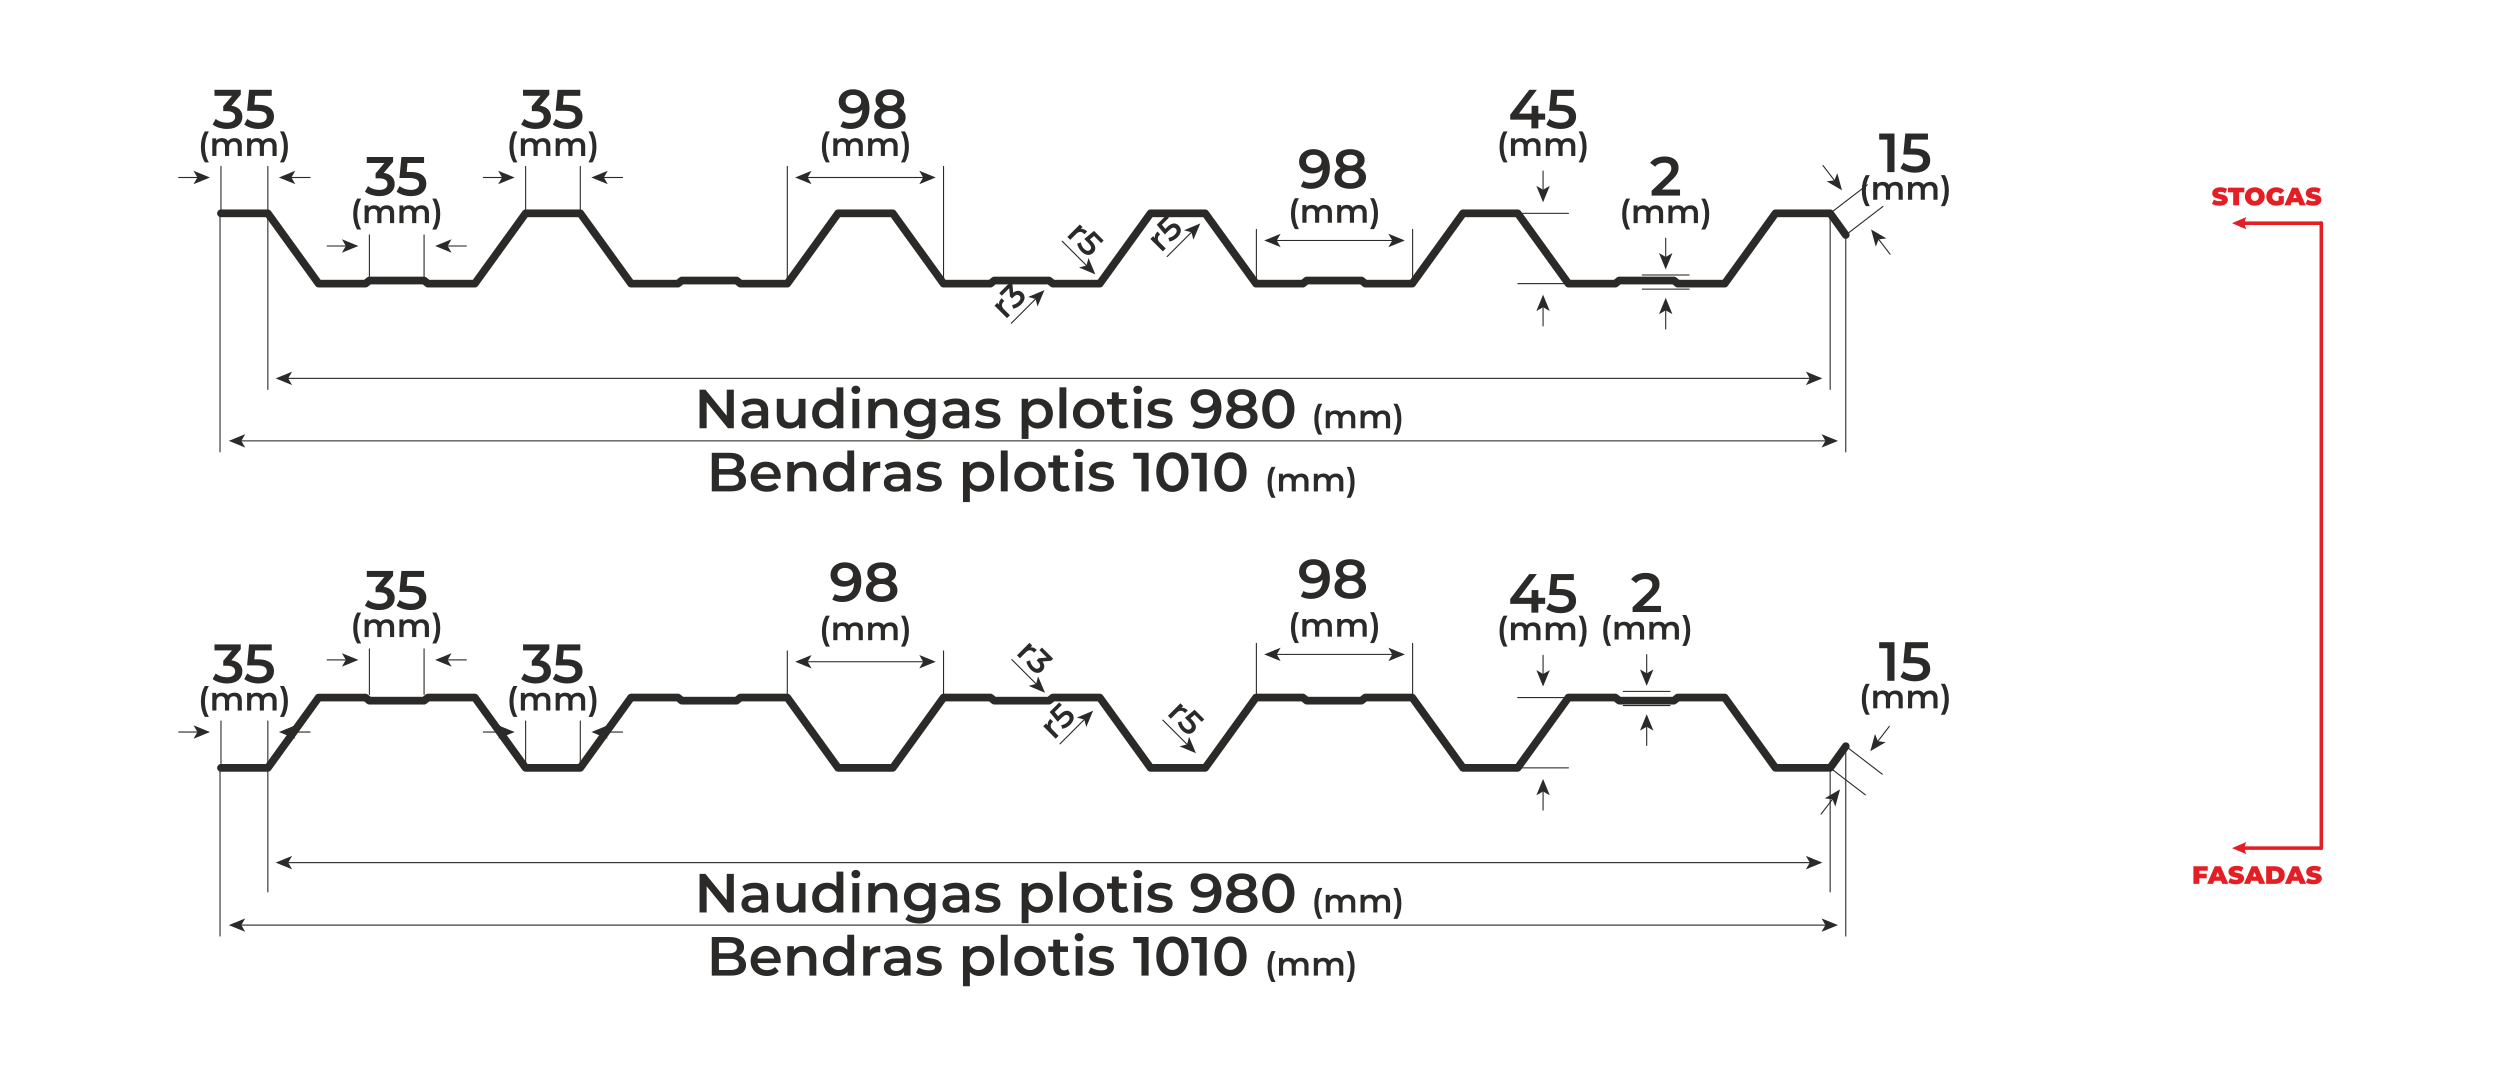 <?xml version="1.0" encoding="UTF-8"?>
<!-- Creator: CorelDRAW 2020 (64-Bit) -->
<svg xmlns="http://www.w3.org/2000/svg" xmlns:xlink="http://www.w3.org/1999/xlink" xmlns:xodm="http://www.corel.com/coreldraw/odm/2003" xml:space="preserve" width="8268px" height="3543px" version="1.0" style="shape-rendering:geometricPrecision; text-rendering:geometricPrecision; image-rendering:optimizeQuality; fill-rule:evenodd; clip-rule:evenodd" viewBox="0 0 8268 3543.429">
 <defs>
  <style type="text/css">
   <![CDATA[
    .str2 {stroke:#E31E24;stroke-width:11.811;stroke-linecap:round;stroke-linejoin:round;stroke-miterlimit:2.613}
    .str0 {stroke:#2B2A29;stroke-width:3.646;stroke-linecap:round;stroke-miterlimit:10}
    .str1 {stroke:#2B2A29;stroke-width:25.522;stroke-linecap:round;stroke-linejoin:round;stroke-miterlimit:10}
    .fil3 {fill:none}
    .fil0 {fill:none;fill-rule:nonzero}
    .fil1 {fill:#2B2A29;fill-rule:nonzero}
    .fil4 {fill:#E31E24;fill-rule:nonzero}
    .fil2 {fill:#E31E24;fill-rule:nonzero}
   ]]>
  </style>
 </defs>
 <g id="Layer_x0020_1">
  <line class="fil0 str0" x1="727.257" y1="705.609" x2="727.257" y2="1494.694"></line>
  <line class="fil0 str0" x1="885.404" y1="705.609" x2="885.404" y2="1287.997"></line>
  <line class="fil0 str0" x1="6052.924" y1="705.609" x2="6052.924" y2="1287.997"></line>
  <line class="fil0 str0" x1="6104.549" y1="777.165" x2="6104.549" y2="1494.694"></line>
  <path class="fil1" d="M2444.155 1558.907c9.844,-5.286 16.407,-14.948 16.407,-28.073 0,-20.236 -16.407,-33.179 -47.033,-33.179l-59.794 0 0 127.609 63.44 0c32.814,0 49.95,-12.761 49.95,-34.637 0,-16.589 -9.298,-27.344 -22.97,-31.72zm-33.178 -42.657c16.407,0 25.704,5.833 25.704,17.683 0,11.667 -9.297,17.501 -25.704,17.501l-33.543 0 0 -35.184 33.543 0zm4.739 90.42l-38.282 0 0 -36.825 38.282 0c17.866,0 27.528,5.651 27.528,18.412 0,12.761 -9.662,18.413 -27.528,18.413zm166.073 -29.533c0,-30.443 -20.781,-50.314 -49.22,-50.314 -28.986,0 -50.314,20.782 -50.314,49.767 0,28.986 21.147,49.95 53.777,49.95 16.772,0 30.444,-5.469 39.195,-15.86l-12.214 -14.037c-6.928,7.11 -15.496,10.574 -26.434,10.574 -16.953,0 -28.802,-9.115 -31.537,-23.335l76.383 0c0.182,-2.188 0.364,-4.922 0.364,-6.745zm-49.22 -32.084c14.948,0 25.704,9.662 27.527,23.698l-55.236 0c2.187,-14.219 12.943,-23.698 27.709,-23.698zm126.332 -18.23c-14.219,0 -26.068,4.74 -33.542,13.673l0 -12.579 -21.694 0 0 97.347 22.787 0 0 -49.221c0,-19.505 10.938,-29.349 27.163,-29.349 14.583,0 23.151,8.385 23.151,25.704l0 52.866 22.787 0 0 -55.783c0,-29.35 -17.318,-42.658 -40.652,-42.658zm143.104 -36.824l0 49.95c-7.657,-8.933 -18.777,-13.126 -31.356,-13.126 -28.256,0 -49.22,19.506 -49.22,49.767 0,30.262 20.964,49.95 49.22,49.95 13.308,0 24.611,-4.557 32.267,-13.855l0 12.579 21.876 0 0 -135.265 -22.787 0zm-28.621 117.035c-16.407,0 -28.985,-11.849 -28.985,-30.444 0,-18.594 12.578,-30.443 28.985,-30.443 16.407,0 28.986,11.849 28.986,30.443 0,18.595 -12.579,30.444 -28.986,30.444zm102.998 -64.898l0 -14.219 -21.693 0 0 97.347 22.787 0 0 -47.215c0,-19.871 10.938,-30.079 28.256,-30.079 1.641,0 3.281,0.182 5.287,0.547l0 -21.694c-16.225,0 -28.074,5.105 -34.637,15.313zm90.602 -15.313c-15.678,0 -30.808,4.011 -41.199,12.032l8.932 16.589c7.292,-6.016 18.594,-9.662 29.532,-9.662 16.225,0 24.246,7.839 24.246,21.146l0 1.459 -25.157 0c-29.532,0 -40.47,12.761 -40.47,28.985 0,16.954 14.037,29.168 36.277,29.168 14.584,0 25.157,-4.74 30.626,-13.125l0 11.849 21.511 0 0 -57.059c0,-28.074 -16.224,-41.382 -44.298,-41.382zm-3.099 83.128c-11.667,0 -18.594,-5.287 -18.594,-13.49 0,-7.11 4.192,-12.944 19.688,-12.944l23.516 0 0 11.303c-3.828,10.027 -13.49,15.131 -24.61,15.131zm106.644 16.589c27.345,0 44.116,-11.849 44.116,-30.079 0,-38.101 -60.158,-20.63 -60.158,-40.288 0,-6.381 6.563,-10.938 20.417,-10.938 9.297,0 18.595,1.823 27.892,7.292l8.75 -17.318c-8.75,-5.287 -23.517,-8.386 -36.459,-8.386 -26.251,0 -42.841,12.032 -42.841,30.444 0,38.829 60.159,21.298 60.159,39.923 0,6.745 -6.016,10.755 -20.418,10.755 -12.213,0 -25.339,-4.01 -33.907,-9.661l-8.75 17.318c8.75,6.198 24.974,10.938 41.199,10.938zm168.078 -99.717c-13.307,0 -24.61,4.558 -32.266,13.854l0 -12.76 -21.693 0 0 132.713 22.787 0 0 -47.215c7.838,8.932 18.776,13.125 31.172,13.125 28.439,0 49.403,-19.688 49.403,-49.95 0,-30.079 -20.964,-49.767 -49.403,-49.767zm-2.551 80.211c-16.408,0 -28.986,-11.849 -28.986,-30.444 0,-18.594 12.578,-30.443 28.986,-30.443 16.406,0 28.802,11.849 28.802,30.443 0,18.595 -12.396,30.444 -28.802,30.444zm73.647 18.23l22.788 0 0 -135.265 -22.788 0 0 135.265zm96.436 1.276c30.261,0 51.955,-20.782 51.955,-49.95 0,-29.167 -21.694,-49.767 -51.955,-49.767 -29.897,0 -51.772,20.6 -51.772,49.767 0,29.168 21.875,49.95 51.772,49.95zm0 -19.506c-16.407,0 -28.803,-11.849 -28.803,-30.444 0,-18.594 12.396,-30.443 28.803,-30.443 16.589,0 28.985,11.849 28.985,30.443 0,18.595 -12.396,30.444 -28.985,30.444zm125.968 -3.281c-3.464,2.734 -8.021,4.01 -12.761,4.01 -8.75,0 -13.49,-5.104 -13.49,-14.584l0 -46.303 26.069 0 0 -18.23 -26.069 0 0 -22.24 -22.787 0 0 22.24 -16.043 0 0 18.23 16.043 0 0 46.85c0,21.512 12.214,32.814 33.542,32.814 8.204,0 16.408,-2.187 21.876,-6.563l-6.38 -16.224zm36.642 -91.878c8.568,0 14.583,-6.198 14.583,-14.22 0,-7.474 -6.198,-13.125 -14.583,-13.125 -8.386,0 -14.584,6.016 -14.584,13.672 0,7.657 6.198,13.673 14.584,13.673zm-11.485 113.389l22.787 0 0 -97.347 -22.787 0 0 97.347zm82.763 1.276c27.345,0 44.116,-11.849 44.116,-30.079 0,-38.101 -60.158,-20.63 -60.158,-40.288 0,-6.381 6.563,-10.938 20.417,-10.938 9.297,0 18.595,1.823 27.892,7.292l8.75 -17.318c-8.75,-5.287 -23.516,-8.386 -36.459,-8.386 -26.251,0 -42.84,12.032 -42.84,30.444 0,38.829 60.158,21.298 60.158,39.923 0,6.745 -6.016,10.755 -20.418,10.755 -12.213,0 -25.339,-4.01 -33.907,-9.661l-8.75 17.318c8.75,6.198 24.974,10.938 41.199,10.938zm107.919 -128.884l0 19.87 26.981 0 0 107.738 23.698 0 0 -127.608 -50.679 0zm129.249 129.431c30.444,0 53.413,-23.699 53.413,-65.627 0,-41.929 -22.969,-65.627 -53.413,-65.627 -30.261,0 -53.23,23.698 -53.23,65.627 0,41.928 22.969,65.627 53.23,65.627zm0 -20.6c-17.318,0 -29.349,-14.219 -29.349,-45.027 0,-30.808 12.031,-45.027 29.349,-45.027 17.501,0 29.532,14.219 29.532,45.027 0,30.808 -12.031,45.027 -29.532,45.027zm192.142 20.6c30.444,0 53.413,-23.699 53.413,-65.627 0,-41.929 -22.969,-65.627 -53.413,-65.627 -30.262,0 -53.231,23.698 -53.231,65.627 0,41.928 22.969,65.627 53.231,65.627zm0 -20.6c-17.318,0 -29.35,-14.219 -29.35,-45.027 0,-30.808 12.032,-45.027 29.35,-45.027 17.5,0 29.532,14.219 29.532,45.027 0,30.808 -12.032,45.027 -29.532,45.027zm-129.249 -108.831l0 19.87 26.98 0 0 107.738 23.698 0 0 -127.608 -50.678 0zm265.352 148.827l13.015 0c-9.078,-15.969 -12.906,-32.485 -12.906,-51.189 0,-18.703 3.828,-35.219 12.906,-51.189l-13.015 0c-8.532,13.016 -13.345,31.064 -13.345,51.189 0,20.126 4.813,37.954 13.345,51.189zm98.111 -80.283c-9.296,0 -17.172,3.718 -21.875,9.735 -4.047,-6.563 -11.157,-9.735 -19.688,-9.735 -7.984,0 -14.766,2.844 -19.141,8.094l0 -7.438 -13.016 0 0 58.408 13.672 0 0 -29.642c0,-11.594 6.125,-17.5 15.204,-17.5 8.312,0 13.125,5.031 13.125,15.422l0 31.72 13.672 0 0 -29.642c0,-11.594 6.235,-17.5 15.204,-17.5 8.313,0 13.125,5.031 13.125,15.422l0 31.72 13.672 0 0 -33.47c0,-17.61 -9.844,-25.594 -23.954,-25.594zm115.175 0c-9.296,0 -17.172,3.718 -21.875,9.735 -4.047,-6.563 -11.157,-9.735 -19.688,-9.735 -7.984,0 -14.766,2.844 -19.141,8.094l0 -7.438 -13.016 0 0 58.408 13.672 0 0 -29.642c0,-11.594 6.125,-17.5 15.204,-17.5 8.312,0 13.125,5.031 13.125,15.422l0 31.72 13.672 0 0 -29.642c0,-11.594 6.235,-17.5 15.204,-17.5 8.313,0 13.125,5.031 13.125,15.422l0 31.72 13.672 0 0 -33.47c0,-17.61 -9.844,-25.594 -23.954,-25.594zm47.908 80.283c8.641,-13.235 13.344,-31.063 13.344,-51.189 0,-20.125 -4.703,-38.173 -13.344,-51.189l-13.016 0c9.079,15.97 13.016,32.486 13.016,51.189 0,18.704 -3.937,35.22 -13.016,51.189l13.016 0z"></path>
  <path class="fil1" d="M2403.212 1288.822l0 86.409 -70.366 -86.409 -19.506 0 0 127.609 23.516 0 0 -86.409 70.367 86.409 19.506 0 0 -127.609 -23.517 0zm92.79 29.168c-15.678,0 -30.808,4.011 -41.199,12.032l8.932 16.589c7.292,-6.016 18.594,-9.662 29.532,-9.662 16.225,0 24.246,7.839 24.246,21.146l0 1.459 -25.157 0c-29.532,0 -40.47,12.76 -40.47,28.985 0,16.954 14.037,29.168 36.277,29.168 14.584,0 25.157,-4.74 30.626,-13.126l0 11.85 21.511 0 0 -57.06c0,-28.074 -16.224,-41.381 -44.298,-41.381zm-3.099 83.128c-11.667,0 -18.594,-5.287 -18.594,-13.49 0,-7.11 4.192,-12.944 19.688,-12.944l23.516 0 0 11.303c-3.828,10.026 -13.49,15.131 -24.61,15.131zm148.026 -82.034l0 49.22c0,19.506 -10.756,29.35 -26.616,29.35 -14.401,0 -22.787,-8.386 -22.787,-26.068l0 -52.502 -22.787 0 0 55.6c0,29.351 16.953,43.023 41.928,43.023 12.579,0 24.063,-4.74 31.355,-13.672l0 12.396 21.694 0 0 -97.347 -22.787 0zm125.238 -37.918l0 49.95c-7.656,-8.933 -18.777,-13.126 -31.355,-13.126 -28.256,0 -49.22,19.506 -49.22,49.767 0,30.261 20.964,49.95 49.22,49.95 13.308,0 24.61,-4.558 32.267,-13.855l0 12.579 21.875 0 0 -135.265 -22.787 0zm-28.62 117.035c-16.408,0 -28.986,-11.849 -28.986,-30.444 0,-18.594 12.578,-30.443 28.986,-30.443 16.406,0 28.985,11.849 28.985,30.443 0,18.595 -12.579,30.444 -28.985,30.444zm92.789 -95.159c8.568,0 14.584,-6.199 14.584,-14.22 0,-7.474 -6.198,-13.125 -14.584,-13.125 -8.386,0 -14.584,6.015 -14.584,13.672 0,7.657 6.198,13.673 14.584,13.673zm-11.485 113.389l22.787 0 0 -97.347 -22.787 0 0 97.347zm107.921 -98.441c-14.22,0 -26.069,4.739 -33.543,13.672l0 -12.578 -21.694 0 0 97.347 22.788 0 0 -49.221c0,-19.505 10.938,-29.35 27.162,-29.35 14.583,0 23.151,8.386 23.151,25.704l0 52.867 22.788 0 0 -55.783c0,-29.351 -17.318,-42.658 -40.652,-42.658zm145.473 1.094l0 12.943c-8.021,-9.662 -20.053,-14.037 -33.725,-14.037 -27.892,0 -49.22,18.594 -49.22,46.851 0,28.256 21.328,47.215 49.22,47.215 13.125,0 24.61,-4.193 32.631,-12.944l0 5.104c0,19.689 -9.479,29.533 -30.99,29.533 -13.491,0 -27.345,-4.557 -35.913,-11.667l-10.209 17.136c11.12,9.115 29.168,13.855 47.397,13.855 34.09,0 52.502,-16.043 52.502,-51.408l0 -82.581 -21.693 0zm-30.262 73.648c-17.318,0 -29.714,-11.303 -29.714,-27.891 0,-16.408 12.396,-27.527 29.714,-27.527 17.136,0 29.533,11.119 29.533,27.527 0,16.588 -12.397,27.891 -29.533,27.891zm119.041 -74.742c-15.678,0 -30.808,4.011 -41.199,12.032l8.932 16.589c7.292,-6.016 18.594,-9.662 29.532,-9.662 16.225,0 24.246,7.839 24.246,21.146l0 1.459 -25.157 0c-29.532,0 -40.47,12.76 -40.47,28.985 0,16.954 14.037,29.168 36.277,29.168 14.584,0 25.157,-4.74 30.626,-13.126l0 11.85 21.511 0 0 -57.06c0,-28.074 -16.224,-41.381 -44.298,-41.381zm-3.099 83.128c-11.668,0 -18.594,-5.287 -18.594,-13.49 0,-7.11 4.192,-12.944 19.688,-12.944l23.516 0 0 11.303c-3.829,10.026 -13.49,15.131 -24.61,15.131zm106.644 16.589c27.345,0 44.116,-11.849 44.116,-30.079 0,-38.101 -60.158,-20.631 -60.158,-40.288 0,-6.381 6.563,-10.938 20.417,-10.938 9.297,0 18.595,1.823 27.891,7.292l8.751 -17.318c-8.751,-5.287 -23.517,-8.386 -36.46,-8.386 -26.25,0 -42.84,12.032 -42.84,30.443 0,38.83 60.159,21.299 60.159,39.924 0,6.745 -6.016,10.755 -20.418,10.755 -12.213,0 -25.339,-4.01 -33.907,-9.662l-8.75 17.319c8.75,6.198 24.974,10.938 41.199,10.938zm168.078 -99.717c-13.308,0 -24.61,4.558 -32.266,13.854l0 -12.76 -21.694 0 0 132.712 22.788 0 0 -47.215c7.838,8.933 18.776,13.126 31.172,13.126 28.439,0 49.403,-19.689 49.403,-49.95 0,-30.079 -20.964,-49.767 -49.403,-49.767zm-2.551 80.211c-16.408,0 -28.986,-11.849 -28.986,-30.444 0,-18.594 12.578,-30.443 28.986,-30.443 16.406,0 28.802,11.849 28.802,30.443 0,18.595 -12.396,30.444 -28.802,30.444zm73.647 18.23l22.788 0 0 -135.265 -22.788 0 0 135.265zm96.436 1.276c30.261,0 51.955,-20.782 51.955,-49.95 0,-29.167 -21.694,-49.767 -51.955,-49.767 -29.897,0 -51.773,20.6 -51.773,49.767 0,29.168 21.876,49.95 51.773,49.95zm0 -19.506c-16.407,0 -28.803,-11.849 -28.803,-30.444 0,-18.594 12.396,-30.443 28.803,-30.443 16.589,0 28.985,11.849 28.985,30.443 0,18.595 -12.396,30.444 -28.985,30.444zm125.968 -3.281c-3.464,2.734 -8.021,4.01 -12.761,4.01 -8.75,0 -13.49,-5.104 -13.49,-14.584l0 -46.303 26.069 0 0 -18.23 -26.069 0 0 -22.24 -22.787 0 0 22.24 -16.043 0 0 18.23 16.043 0 0 46.85c0,21.512 12.214,32.814 33.542,32.814 8.204,0 16.407,-2.188 21.876,-6.563l-6.38 -16.224zm36.642 -91.878c8.568,0 14.583,-6.199 14.583,-14.22 0,-7.474 -6.198,-13.125 -14.583,-13.125 -8.386,0 -14.585,6.015 -14.585,13.672 0,7.657 6.199,13.673 14.585,13.673zm-11.485 113.389l22.787 0 0 -97.347 -22.787 0 0 97.347zm82.763 1.276c27.345,0 44.116,-11.849 44.116,-30.079 0,-38.101 -60.158,-20.631 -60.158,-40.288 0,-6.381 6.563,-10.938 20.417,-10.938 9.297,0 18.595,1.823 27.892,7.292l8.75 -17.318c-8.75,-5.287 -23.517,-8.386 -36.459,-8.386 -26.251,0 -42.841,12.032 -42.841,30.443 0,38.83 60.159,21.299 60.159,39.924 0,6.745 -6.016,10.755 -20.418,10.755 -12.213,0 -25.339,-4.01 -33.907,-9.662l-8.75 17.319c8.75,6.198 24.974,10.938 41.199,10.938zm150.213 -130.707c-26.069,0 -46.669,16.042 -46.669,41.381 0,23.881 18.777,39.194 43.934,39.194 14.219,0 26.433,-4.375 34.09,-13.308l0 0.183c0,28.985 -15.131,43.933 -39.194,43.933 -8.933,0 -17.319,-1.64 -24.245,-6.198l-8.751 17.865c8.568,5.469 20.782,8.204 33.543,8.204 37.006,0 62.528,-24.064 62.528,-67.815 0,-41.017 -20.418,-63.439 -55.236,-63.439zm1.823 61.981c-15.496,0 -25.522,-8.386 -25.522,-21.694 0,-13.308 10.209,-21.693 24.975,-21.693 16.953,0 26.433,9.479 26.433,21.511 0,12.579 -10.573,21.876 -25.886,21.876zm152.218 0.364c10.391,-5.651 16.224,-14.766 16.224,-26.797 0,-21.876 -19.323,-35.548 -47.761,-35.548 -28.257,0 -47.398,13.672 -47.398,35.548 0,12.031 5.651,21.146 15.86,26.797 -13.126,6.016 -20.417,16.407 -20.417,30.444 0,23.699 20.235,38.465 51.955,38.465 31.719,0 52.319,-14.766 52.319,-38.465 0,-14.037 -7.474,-24.428 -20.782,-30.444zm-31.537 -43.751c14.583,0 24.427,6.563 24.427,18.047 0,10.938 -9.297,17.866 -24.427,17.866 -14.949,0 -24.064,-6.928 -24.064,-17.866 0,-11.484 9.479,-18.047 24.064,-18.047zm0 94.066c-17.501,0 -28.074,-7.657 -28.074,-20.6 0,-12.579 10.573,-20.417 28.074,-20.417 17.5,0 28.438,7.838 28.438,20.417 0,12.943 -10.938,20.6 -28.438,20.6zm120.862 18.594c30.444,0 53.413,-23.699 53.413,-65.628 0,-41.928 -22.969,-65.626 -53.413,-65.626 -30.261,0 -53.23,23.698 -53.23,65.626 0,41.929 22.969,65.628 53.23,65.628zm0 -20.6c-17.318,0 -29.349,-14.219 -29.349,-45.028 0,-30.807 12.031,-45.026 29.349,-45.026 17.501,0 29.532,14.219 29.532,45.026 0,30.809 -12.031,45.028 -29.532,45.028zm132.457 39.996l13.016 0c-9.078,-15.969 -12.907,-32.485 -12.907,-51.189 0,-18.703 3.829,-35.219 12.907,-51.189l-13.016 0c-8.532,13.016 -13.344,31.063 -13.344,51.189 0,20.125 4.812,37.954 13.344,51.189zm98.112 -80.284c-9.297,0 -17.172,3.719 -21.876,9.735 -4.047,-6.563 -11.156,-9.735 -19.687,-9.735 -7.985,0 -14.766,2.845 -19.141,8.095l0 -7.438 -13.017 0 0 58.408 13.673 0 0 -29.642c0,-11.594 6.125,-17.5 15.203,-17.5 8.313,0 13.125,5.031 13.125,15.422l0 31.72 13.673 0 0 -29.642c0,-11.594 6.234,-17.5 15.203,-17.5 8.313,0 13.126,5.031 13.126,15.422l0 31.72 13.672 0 0 -33.47c0,-17.61 -9.844,-25.595 -23.954,-25.595zm115.175 0c-9.297,0 -17.172,3.719 -21.875,9.735 -4.048,-6.563 -11.157,-9.735 -19.688,-9.735 -7.985,0 -14.766,2.845 -19.141,8.095l0 -7.438 -13.017 0 0 58.408 13.673 0 0 -29.642c0,-11.594 6.125,-17.5 15.203,-17.5 8.313,0 13.125,5.031 13.125,15.422l0 31.72 13.673 0 0 -29.642c0,-11.594 6.234,-17.5 15.203,-17.5 8.313,0 13.126,5.031 13.126,15.422l0 31.72 13.672 0 0 -33.47c0,-17.61 -9.844,-25.595 -23.954,-25.595zm47.908 80.284c8.641,-13.235 13.344,-31.064 13.344,-51.189 0,-20.126 -4.703,-38.173 -13.344,-51.189l-13.016 0c9.078,15.97 13.016,32.486 13.016,51.189 0,18.704 -3.938,35.22 -13.016,51.189l13.016 0z"></path>
  <line class="fil0 str0" x1="794.833" y1="1458.234" x2="6040.127" y2="1458.234"></line>
  <polygon class="fil1" points="756.219,1458.234 810.632,1480.468 797.718,1458.234 810.632,1436.006 "></polygon>
  <polygon class="fil1" points="6078.756,1458.234 6024.332,1480.468 6037.248,1458.234 6024.332,1436.006 "></polygon>
  <line class="fil0 str0" x1="949.855" y1="1251.535" x2="5988.462" y2="1251.535"></line>
  <polygon class="fil1" points="911.241,1251.535 965.653,1273.769 952.742,1251.535 965.653,1229.306 "></polygon>
  <polygon class="fil1" points="6027.051,1251.535 5972.667,1273.769 5985.583,1251.535 5972.667,1229.306 "></polygon>
  <line class="fil0 str0" x1="3942.261" y1="766.229" x2="3859.952" y2="848.541"></line>
  <polygon class="fil1" points="3969.569,738.92 3915.372,761.674 3940.221,768.268 3946.799,793.113 "></polygon>
  <path class="fil1" d="M5496.238 626.866l34.09 -32.449c17.682,-16.588 21.146,-27.891 21.146,-40.287 0,-22.605 -17.865,-36.642 -45.574,-36.642 -20.964,0 -38.647,7.839 -48.491,21.147l16.589 12.76c7.11,-9.115 17.5,-13.307 29.897,-13.307 15.677,0 23.698,6.745 23.698,18.412 0,7.109 -2.187,14.584 -14.583,26.433l-50.679 48.126 0 15.86 94.065 0 0 -20.053 -60.158 0z"></path>
  <path class="fil1" d="M5378.347 759.287l13.016 0c-9.079,-15.969 -12.907,-32.485 -12.907,-51.189 0,-18.703 3.828,-35.219 12.907,-51.189l-13.016 0c-8.532,13.016 -13.345,31.064 -13.345,51.189 0,20.126 4.813,37.954 13.345,51.189zm98.112 -80.283c-9.297,0 -17.172,3.718 -21.876,9.735 -4.047,-6.563 -11.156,-9.735 -19.688,-9.735 -7.984,0 -14.766,2.844 -19.141,8.094l0 -7.438 -13.016 0 0 58.408 13.673 0 0 -29.642c0,-11.594 6.124,-17.5 15.203,-17.5 8.312,0 13.125,5.031 13.125,15.422l0 31.72 13.672 0 0 -29.642c0,-11.594 6.235,-17.5 15.204,-17.5 8.313,0 13.125,5.031 13.125,15.422l0 31.72 13.673 0 0 -33.47c0,-17.61 -9.844,-25.594 -23.954,-25.594zm115.175 0c-9.297,0 -17.172,3.718 -21.876,9.735 -4.047,-6.563 -11.156,-9.735 -19.688,-9.735 -7.984,0 -14.766,2.844 -19.141,8.094l0 -7.438 -13.016 0 0 58.408 13.673 0 0 -29.642c0,-11.594 6.124,-17.5 15.203,-17.5 8.312,0 13.125,5.031 13.125,15.422l0 31.72 13.672 0 0 -29.642c0,-11.594 6.235,-17.5 15.204,-17.5 8.313,0 13.125,5.031 13.125,15.422l0 31.72 13.673 0 0 -33.47c0,-17.61 -9.844,-25.594 -23.954,-25.594zm47.907 80.283c8.642,-13.235 13.344,-31.063 13.344,-51.189 0,-20.125 -4.702,-38.173 -13.344,-51.189l-13.015 0c9.078,15.97 13.015,32.486 13.015,51.189 0,18.704 -3.937,35.22 -13.015,51.189l13.015 0z"></path>
  <path class="fil1" d="M5110.296 375.678l-22.605 0 0 -25.703 -22.24 0 0 25.703 -41.746 0 59.246 -78.569 -25.339 0 -62.893 82.216 0 16.406 70.003 0 0 28.986 22.969 0 0 -28.986 22.605 0 0 -20.053zm49.403 -29.167l-12.215 0 2.735 -29.532 54.871 0 0 -19.87 -74.924 0 -6.563 69.455 30.809 0c26.433,0 34.272,7.656 34.272,19.87 0,12.032 -10.027,19.506 -26.98,19.506 -14.402,0 -28.256,-4.922 -37.554,-12.579l-10.026 18.413c11.667,9.296 29.897,14.766 47.944,14.766 34.272,0 50.496,-18.595 50.496,-41.017 0,-22.605 -15.13,-39.012 -52.865,-39.012z"></path>
  <path class="fil1" d="M4972.716 537.085l13.016 0c-9.079,-15.969 -12.907,-32.485 -12.907,-51.189 0,-18.704 3.828,-35.22 12.907,-51.189l-13.016 0c-8.532,13.016 -13.345,31.063 -13.345,51.189 0,20.125 4.813,37.954 13.345,51.189zm98.112 -80.284c-9.297,0 -17.172,3.719 -21.876,9.735 -4.047,-6.563 -11.156,-9.735 -19.688,-9.735 -7.984,0 -14.766,2.844 -19.141,8.094l0 -7.438 -13.016 0 0 58.408 13.672 0 0 -29.641c0,-11.594 6.125,-17.5 15.204,-17.5 8.312,0 13.125,5.031 13.125,15.422l0 31.719 13.672 0 0 -29.641c0,-11.594 6.235,-17.5 15.204,-17.5 8.313,0 13.125,5.031 13.125,15.422l0 31.719 13.673 0 0 -33.469c0,-17.61 -9.844,-25.595 -23.954,-25.595zm115.175 0c-9.297,0 -17.172,3.719 -21.876,9.735 -4.047,-6.563 -11.156,-9.735 -19.688,-9.735 -7.984,0 -14.766,2.844 -19.141,8.094l0 -7.438 -13.016 0 0 58.408 13.672 0 0 -29.641c0,-11.594 6.125,-17.5 15.204,-17.5 8.312,0 13.125,5.031 13.125,15.422l0 31.719 13.672 0 0 -29.641c0,-11.594 6.235,-17.5 15.204,-17.5 8.313,0 13.125,5.031 13.125,15.422l0 31.719 13.673 0 0 -33.469c0,-17.61 -9.844,-25.595 -23.954,-25.595zm47.907 80.284c8.642,-13.235 13.344,-31.064 13.344,-51.189 0,-20.126 -4.702,-38.173 -13.344,-51.189l-13.015 0c9.078,15.969 13.015,32.485 13.015,51.189 0,18.704 -3.937,35.22 -13.015,51.189l13.015 0z"></path>
  <line class="fil0 str0" x1="5586.496" y1="909.584" x2="5431.5" y2="909.584"></line>
  <line class="fil0 str0" x1="5586.496" y1="956.379" x2="5431.5" y2="956.379"></line>
  <line class="fil0 str0" x1="5508.998" y1="1023.556" x2="5508.998" y2="1088.293"></line>
  <polygon class="fil1" points="5508.998,984.943 5486.764,1039.355 5508.998,1026.443 5531.231,1039.355 "></polygon>
  <line class="fil0 str0" x1="5508.998" y1="788.002" x2="5508.998" y2="852.74"></line>
  <polygon class="fil1" points="5508.998,891.353 5486.764,836.941 5508.998,849.853 5531.231,836.941 "></polygon>
  <line class="fil0 str0" x1="5020.016" y1="938.152" x2="5187.328" y2="938.152"></line>
  <line class="fil0 str0" x1="5019.417" y1="705.609" x2="5187.328" y2="705.609"></line>
  <line class="fil0 str0" x1="5103.353" y1="630.539" x2="5103.353" y2="565.801"></line>
  <polygon class="fil1" points="5103.353,669.152 5125.626,614.739 5103.353,627.652 5081.158,614.739 "></polygon>
  <line class="fil0 str0" x1="5103.353" y1="1077.956" x2="5103.353" y2="1013.223"></line>
  <polygon class="fil1" points="5103.353,974.609 5125.626,1029.018 5103.353,1016.106 5081.158,1029.018 "></polygon>
  <line class="fil0 str0" x1="2603.596" y1="550.586" x2="2603.596" y2="938.152"></line>
  <line class="fil0 str0" x1="3120.353" y1="550.586" x2="3120.353" y2="938.152"></line>
  <path class="fil1" d="M2731.313 537.085l13.015 0c-9.078,-15.969 -12.906,-32.485 -12.906,-51.189 0,-18.704 3.828,-35.22 12.906,-51.189l-13.015 0c-8.532,13.016 -13.345,31.063 -13.345,51.189 0,20.125 4.813,37.954 13.345,51.189zm98.111 -80.284c-9.297,0 -17.172,3.719 -21.875,9.735 -4.047,-6.563 -11.157,-9.735 -19.688,-9.735 -7.985,0 -14.766,2.844 -19.141,8.094l0 -7.438 -13.016 0 0 58.408 13.672 0 0 -29.641c0,-11.594 6.125,-17.5 15.204,-17.5 8.312,0 13.125,5.031 13.125,15.422l0 31.719 13.672 0 0 -29.641c0,-11.594 6.235,-17.5 15.204,-17.5 8.312,0 13.125,5.031 13.125,15.422l0 31.719 13.672 0 0 -33.469c0,-17.61 -9.844,-25.595 -23.954,-25.595zm115.175 0c-9.297,0 -17.172,3.719 -21.875,9.735 -4.047,-6.563 -11.157,-9.735 -19.688,-9.735 -7.985,0 -14.766,2.844 -19.141,8.094l0 -7.438 -13.016 0 0 58.408 13.672 0 0 -29.641c0,-11.594 6.125,-17.5 15.204,-17.5 8.312,0 13.125,5.031 13.125,15.422l0 31.719 13.672 0 0 -29.641c0,-11.594 6.235,-17.5 15.204,-17.5 8.312,0 13.125,5.031 13.125,15.422l0 31.719 13.672 0 0 -33.469c0,-17.61 -9.844,-25.595 -23.954,-25.595zm47.908 80.284c8.641,-13.235 13.344,-31.064 13.344,-51.189 0,-20.126 -4.703,-38.173 -13.344,-51.189l-13.016 0c9.079,15.969 13.016,32.485 13.016,51.189 0,18.704 -3.937,35.22 -13.016,51.189l13.016 0z"></path>
  <line class="fil0 str0" x1="2668.053" y1="587.047" x2="3055.895" y2="587.047"></line>
  <polygon class="fil1" points="2629.428,587.047 2683.841,609.281 2670.937,587.047 2683.841,564.817 "></polygon>
  <polygon class="fil1" points="3094.505,587.047 3040.088,609.281 3053.013,587.047 3040.088,564.817 "></polygon>
  <line class="fil0 str0" x1="4155.113" y1="758.934" x2="4155.113" y2="938.152"></line>
  <line class="fil0 str0" x1="4671.875" y1="758.934" x2="4671.875" y2="938.152"></line>
  <path class="fil1" d="M4282.829 757.944l13.015 0c-9.078,-15.97 -12.906,-32.485 -12.906,-51.189 0,-18.704 3.828,-35.22 12.906,-51.189l-13.015 0c-8.532,13.016 -13.345,31.063 -13.345,51.189 0,20.125 4.813,37.954 13.345,51.189zm98.111 -80.284c-9.296,0 -17.172,3.719 -21.875,9.735 -4.047,-6.563 -11.156,-9.735 -19.688,-9.735 -7.984,0 -14.766,2.844 -19.141,8.094l0 -7.438 -13.016 0 0 58.408 13.672 0 0 -29.641c0,-11.594 6.125,-17.5 15.204,-17.5 8.312,0 13.125,5.031 13.125,15.422l0 31.719 13.672 0 0 -29.641c0,-11.594 6.235,-17.5 15.204,-17.5 8.313,0 13.125,5.031 13.125,15.422l0 31.719 13.673 0 0 -33.469c0,-17.61 -9.845,-25.595 -23.955,-25.595zm115.175 0c-9.296,0 -17.172,3.719 -21.875,9.735 -4.047,-6.563 -11.156,-9.735 -19.688,-9.735 -7.984,0 -14.766,2.844 -19.141,8.094l0 -7.438 -13.016 0 0 58.408 13.672 0 0 -29.641c0,-11.594 6.125,-17.5 15.204,-17.5 8.312,0 13.125,5.031 13.125,15.422l0 31.719 13.672 0 0 -29.641c0,-11.594 6.235,-17.5 15.204,-17.5 8.313,0 13.125,5.031 13.125,15.422l0 31.719 13.673 0 0 -33.469c0,-17.61 -9.845,-25.595 -23.955,-25.595zm47.908 80.284c8.641,-13.235 13.344,-31.064 13.344,-51.189 0,-20.126 -4.703,-38.173 -13.344,-51.189l-13.015 0c9.078,15.969 13.015,32.485 13.015,51.189 0,18.704 -3.937,35.219 -13.015,51.189l13.015 0z"></path>
  <line class="fil0 str0" x1="4219.574" y1="795.396" x2="4607.413" y2="795.396"></line>
  <polygon class="fil1" points="4180.946,795.396 4235.362,817.63 4222.453,795.396 4235.362,773.167 "></polygon>
  <polygon class="fil1" points="4646.042,795.396 4591.617,817.63 4604.533,795.396 4591.617,773.167 "></polygon>
  <path class="fil1" d="M6215.074 441.778l0 19.871 26.98 0 0 107.737 23.699 0 0 -127.608 -50.679 0zm115.941 49.403l-12.214 0 2.735 -29.532 54.871 0 0 -19.871 -74.924 0 -6.563 69.455 30.809 0c26.432,0 34.272,7.657 34.272,19.87 0,12.032 -10.027,19.506 -26.981,19.506 -14.401,0 -28.255,-4.922 -37.553,-12.578l-10.026 18.412c11.667,9.297 29.897,14.766 47.944,14.766 34.272,0 50.496,-18.594 50.496,-41.017 0,-22.605 -15.13,-39.011 -52.866,-39.011z"></path>
  <path class="fil1" d="M6170.921 681.754l13.016 0c-9.079,-15.969 -12.907,-32.485 -12.907,-51.189 0,-18.703 3.828,-35.219 12.907,-51.189l-13.016 0c-8.532,13.016 -13.345,31.063 -13.345,51.189 0,20.125 4.813,37.954 13.345,51.189zm98.112 -80.284c-9.297,0 -17.172,3.719 -21.876,9.735 -4.047,-6.563 -11.156,-9.735 -19.688,-9.735 -7.984,0 -14.766,2.845 -19.141,8.095l0 -7.438 -13.016 0 0 58.408 13.673 0 0 -29.642c0,-11.594 6.124,-17.5 15.203,-17.5 8.312,0 13.125,5.031 13.125,15.422l0 31.72 13.672 0 0 -29.642c0,-11.594 6.235,-17.5 15.204,-17.5 8.313,0 13.125,5.031 13.125,15.422l0 31.72 13.673 0 0 -33.47c0,-17.61 -9.844,-25.595 -23.954,-25.595zm115.175 0c-9.297,0 -17.172,3.719 -21.876,9.735 -4.047,-6.563 -11.156,-9.735 -19.688,-9.735 -7.984,0 -14.766,2.845 -19.141,8.095l0 -7.438 -13.016 0 0 58.408 13.673 0 0 -29.642c0,-11.594 6.124,-17.5 15.203,-17.5 8.313,0 13.125,5.031 13.125,15.422l0 31.72 13.672 0 0 -29.642c0,-11.594 6.235,-17.5 15.204,-17.5 8.313,0 13.126,5.031 13.126,15.422l0 31.72 13.672 0 0 -33.47c0,-17.61 -9.844,-25.595 -23.954,-25.595zm47.907 80.284c8.642,-13.235 13.344,-31.064 13.344,-51.189 0,-20.126 -4.702,-38.173 -13.344,-51.189l-13.015 0c9.078,15.97 13.015,32.486 13.015,51.189 0,18.704 -3.937,35.22 -13.015,51.189l13.015 0z"></path>
  <line class="fil0 str0" x1="6104.549" y1="777.161" x2="6227.554" y2="682.792"></line>
  <line class="fil0 str0" x1="6052.804" y1="705.609" x2="6175.809" y2="611.237"></line>
  <line class="fil0 str0" x1="6068.599" y1="598.864" x2="6029.171" y2="547.506"></line>
  <polygon class="fil1" points="6092.113,629.5 6076.597,572.795 6066.84,596.577 6041.327,599.864 "></polygon>
  <line class="fil0 str0" x1="6251.188" y1="840.896" x2="6211.759" y2="789.538"></line>
  <polygon class="fil1" points="6188.245,758.903 6239.031,788.535 6213.518,791.829 6203.762,815.603 "></polygon>
  <path class="fil1" d="M3819.631 787.113l-6.033 -6.033 -9.204 9.204 41.301 41.301 9.668 -9.668 -20.032 -20.031c-8.43,-8.431 -8.12,-17.402 -0.773,-24.75 0.696,-0.696 1.469,-1.315 2.475,-2.011l-9.204 -9.203c-6.883,6.883 -9.745,14.076 -8.198,21.191zm39.521 -35.345l-5.181 5.182 -11.37 -13.689 23.281 -23.28 -8.431 -8.431 -31.787 31.787 26.682 32.253 13.071 -13.071c11.215,-11.215 17.789,-11.292 22.971,-6.11 5.104,5.105 4.022,12.529 -3.171,19.722 -6.11,6.11 -14.076,9.899 -21.269,10.596l3.557 12.065c8.895,-1.006 18.949,-6.419 26.606,-14.076 14.541,-14.541 13.535,-29.313 4.021,-38.826 -9.589,-9.59 -22.97,-10.132 -38.98,5.878z"></path>
  <line class="fil0 str0" x1="3595.167" y1="880.264" x2="3512.842" y2="797.948"></line>
  <polygon class="fil1" points="3622.475,907.569 3599.726,853.372 3593.124,878.221 3568.279,884.811 "></polygon>
  <path class="fil1" d="M3574.282 757.64l6.032 -6.033 -9.204 -9.204 -41.3 41.301 9.668 9.668 20.031 -20.032c8.431,-8.43 17.402,-8.121 24.75,-0.773 0.696,0.696 1.315,1.47 2.01,2.475l9.204 -9.204c-6.883,-6.883 -14.076,-9.745 -21.191,-8.198zm35.344 39.521l-5.181 -5.181 13.689 -11.369 23.28 23.28 8.43 -8.431 -31.787 -31.787 -32.252 26.682 13.071 13.071c11.215,11.215 11.292,17.789 6.11,22.971 -5.105,5.104 -12.529,4.021 -19.722,-3.171 -6.111,-6.11 -9.9,-14.076 -10.596,-21.27l-12.065 3.559c1.005,8.894 6.419,18.948 14.076,26.605 14.54,14.54 29.312,13.535 38.826,4.022 9.59,-9.591 10.131,-22.971 -5.879,-38.981z"></path>
  <line class="fil0 str0" x1="3426.814" y1="986.846" x2="3344.49" y2="1069.159"></line>
  <polygon class="fil1" points="3454.123,959.542 3399.926,982.296 3424.775,988.886 3431.353,1013.731 "></polygon>
  <path class="fil1" d="M3304.185 1007.733l-6.033 -6.032 -9.204 9.203 41.301 41.301 9.667 -9.667 -20.031 -20.033c-8.431,-8.429 -8.121,-17.401 -0.774,-24.749 0.697,-0.696 1.47,-1.315 2.475,-2.011l-9.203 -9.203c-6.884,6.883 -9.745,14.076 -8.198,21.191zm46.482 -39.521l-2.475 -28.772 -6.729 -6.728 -36.892 36.892 8.431 8.43 24.594 -24.594 2.32 26.914 6.884 6.884 4.95 -4.95c8.198,-8.198 14.927,-8.585 19.799,-3.712 5.028,5.027 3.945,12.452 -3.248,19.644 -6.11,6.11 -14.076,9.9 -21.192,10.519l3.48 12.142c8.972,-1.082 18.949,-6.419 26.606,-14.076 14.541,-14.54 13.535,-29.312 4.409,-38.439 -8.121,-8.12 -19.414,-9.049 -30.937,-0.154z"></path>
  <polyline class="fil0 str1" points="730.38,705.609 885.404,705.609 1053.346,938.152 1208.374,938.152 1221.29,927.815 1402.151,927.815 1415.072,938.152 1570.096,938.152 1738.04,705.609 1918.901,705.609 2086.846,938.152 2241.869,938.152 2254.79,927.815 2435.643,927.815 2448.568,938.152 2603.596,938.152 2771.548,705.609 2952.401,705.609 3120.353,938.152 3275.361,938.152 3288.286,927.815 3469.142,927.815 3482.071,938.152 3637.095,938.152 3805.048,705.609 3985.904,705.609 4153.837,938.152 4308.861,938.152 4321.785,927.815 4502.646,927.815 4515.571,938.152 4670.594,938.152 4838.547,705.609 5019.417,705.609 5187.328,938.152 5342.365,938.152 5355.281,927.815 5536.15,927.815 5549.066,938.152 5704.103,938.152 5872.015,705.609 6052.924,705.609 6104.549,777.165 "></polyline>
  <path class="fil1" d="M764.872 349.793l30.991 -36.824 0 -15.86 -86.956 0 0 19.87 57.971 0 -28.986 34.454 0 16.224 11.667 0c19.324,0 27.709,7.475 27.709,18.959 0,11.85 -10.026,19.324 -26.979,19.324 -14.402,0 -28.256,-4.922 -37.371,-12.579l-10.209 18.413c11.849,9.296 29.897,14.766 47.944,14.766 34.272,0 50.496,-18.595 50.496,-40.106 0,-19.141 -12.213,-33.543 -36.277,-36.641zm88.05 -3.282l-12.215 0 2.735 -29.532 54.871 0 0 -19.87 -74.924 0 -6.563 69.455 30.809 0c26.433,0 34.272,7.656 34.272,19.87 0,12.032 -10.027,19.506 -26.98,19.506 -14.402,0 -28.256,-4.922 -37.554,-12.579l-10.026 18.413c11.667,9.296 29.897,14.766 47.944,14.766 34.272,0 50.496,-18.595 50.496,-41.017 0,-22.605 -15.13,-39.012 -52.865,-39.012z"></path>
  <path class="fil1" d="M677.243 537.085l13.015 0c-9.078,-15.969 -12.906,-32.485 -12.906,-51.189 0,-18.704 3.828,-35.22 12.906,-51.189l-13.015 0c-8.532,13.016 -13.345,31.063 -13.345,51.189 0,20.125 4.813,37.954 13.345,51.189zm98.111 -80.284c-9.297,0 -17.172,3.719 -21.875,9.735 -4.047,-6.563 -11.157,-9.735 -19.688,-9.735 -7.985,0 -14.766,2.844 -19.141,8.094l0 -7.438 -13.016 0 0 58.408 13.672 0 0 -29.641c0,-11.594 6.125,-17.5 15.204,-17.5 8.312,0 13.125,5.031 13.125,15.422l0 31.719 13.672 0 0 -29.641c0,-11.594 6.235,-17.5 15.204,-17.5 8.312,0 13.125,5.031 13.125,15.422l0 31.719 13.672 0 0 -33.469c0,-17.61 -9.844,-25.595 -23.954,-25.595zm115.175 0c-9.297,0 -17.172,3.719 -21.875,9.735 -4.047,-6.563 -11.157,-9.735 -19.688,-9.735 -7.985,0 -14.766,2.844 -19.141,8.094l0 -7.438 -13.016 0 0 58.408 13.672 0 0 -29.641c0,-11.594 6.125,-17.5 15.204,-17.5 8.312,0 13.125,5.031 13.125,15.422l0 31.719 13.672 0 0 -29.641c0,-11.594 6.235,-17.5 15.204,-17.5 8.312,0 13.125,5.031 13.125,15.422l0 31.719 13.672 0 0 -33.469c0,-17.61 -9.844,-25.595 -23.954,-25.595zm47.908 80.284c8.641,-13.235 13.344,-31.064 13.344,-51.189 0,-20.126 -4.703,-38.173 -13.344,-51.189l-13.016 0c9.079,15.969 13.016,32.485 13.016,51.189 0,18.704 -3.937,35.22 -13.016,51.189l13.016 0z"></path>
  <line class="fil0 str0" x1="885.404" y1="705.609" x2="885.404" y2="550.586"></line>
  <line class="fil0 str0" x1="730.382" y1="705.609" x2="730.382" y2="550.586"></line>
  <line class="fil0 str0" x1="655.309" y1="587.047" x2="590.572" y2="587.047"></line>
  <polygon class="fil1" points="693.923,587.047 639.51,564.814 652.422,587.047 639.51,609.273 "></polygon>
  <line class="fil0 str0" x1="1025.214" y1="587.047" x2="960.478" y2="587.047"></line>
  <polygon class="fil1" points="921.864,587.047 976.276,564.814 963.364,587.047 976.276,609.273 "></polygon>
  <path class="fil1" d="M1785.449 349.793l30.991 -36.824 0 -15.86 -86.956 0 0 19.87 57.971 0 -28.985 34.454 0 16.224 11.666 0c19.324,0 27.709,7.475 27.709,18.959 0,11.85 -10.026,19.324 -26.979,19.324 -14.402,0 -28.256,-4.922 -37.371,-12.579l-10.209 18.413c11.849,9.296 29.897,14.766 47.944,14.766 34.272,0 50.496,-18.595 50.496,-40.106 0,-19.141 -12.213,-33.543 -36.277,-36.641zm88.05 -3.282l-12.215 0 2.735 -29.532 54.872 0 0 -19.87 -74.924 0 -6.563 69.455 30.808 0c26.433,0 34.272,7.656 34.272,19.87 0,12.032 -10.027,19.506 -26.98,19.506 -14.402,0 -28.256,-4.922 -37.554,-12.579l-10.026 18.413c11.667,9.296 29.897,14.766 47.944,14.766 34.272,0 50.496,-18.595 50.496,-41.017 0,-22.605 -15.13,-39.012 -52.865,-39.012z"></path>
  <path class="fil1" d="M1697.82 537.085l13.015 0c-9.078,-15.969 -12.906,-32.485 -12.906,-51.189 0,-18.704 3.828,-35.22 12.906,-51.189l-13.015 0c-8.532,13.016 -13.345,31.063 -13.345,51.189 0,20.125 4.813,37.954 13.345,51.189zm98.111 -80.284c-9.297,0 -17.172,3.719 -21.875,9.735 -4.047,-6.563 -11.157,-9.735 -19.688,-9.735 -7.985,0 -14.766,2.844 -19.141,8.094l0 -7.438 -13.016 0 0 58.408 13.672 0 0 -29.641c0,-11.594 6.125,-17.5 15.204,-17.5 8.312,0 13.125,5.031 13.125,15.422l0 31.719 13.672 0 0 -29.641c0,-11.594 6.235,-17.5 15.204,-17.5 8.313,0 13.125,5.031 13.125,15.422l0 31.719 13.672 0 0 -33.469c0,-17.61 -9.844,-25.595 -23.954,-25.595zm115.175 0c-9.297,0 -17.172,3.719 -21.875,9.735 -4.047,-6.563 -11.157,-9.735 -19.688,-9.735 -7.984,0 -14.766,2.844 -19.141,8.094l0 -7.438 -13.016 0 0 58.408 13.672 0 0 -29.641c0,-11.594 6.125,-17.5 15.204,-17.5 8.312,0 13.125,5.031 13.125,15.422l0 31.719 13.672 0 0 -29.641c0,-11.594 6.235,-17.5 15.204,-17.5 8.313,0 13.125,5.031 13.125,15.422l0 31.719 13.672 0 0 -33.469c0,-17.61 -9.844,-25.595 -23.954,-25.595zm47.908 80.284c8.641,-13.235 13.344,-31.064 13.344,-51.189 0,-20.126 -4.703,-38.173 -13.344,-51.189l-13.016 0c9.079,15.969 13.016,32.485 13.016,51.189 0,18.704 -3.937,35.22 -13.016,51.189l13.016 0z"></path>
  <line class="fil0 str0" x1="1918.901" y1="705.609" x2="1918.901" y2="550.586"></line>
  <line class="fil0 str0" x1="1738.04" y1="705.609" x2="1738.04" y2="550.586"></line>
  <line class="fil0 str0" x1="1662.965" y1="587.047" x2="1598.232" y2="587.047"></line>
  <polygon class="fil1" points="1701.583,587.047 1647.17,564.814 1660.083,587.047 1647.17,609.273 "></polygon>
  <line class="fil0 str0" x1="2058.714" y1="587.047" x2="1993.976" y2="587.047"></line>
  <polygon class="fil1" points="1955.363,587.047 2009.775,564.814 1996.863,587.047 2009.775,609.273 "></polygon>
  <path class="fil1" d="M1268.701 571.995l30.991 -36.824 0 -15.86 -86.956 0 0 19.871 57.971 0 -28.986 34.454 0 16.224 11.667 0c19.324,0 27.709,7.474 27.709,18.959 0,11.849 -10.026,19.323 -26.98,19.323 -14.401,0 -28.255,-4.921 -37.37,-12.578l-10.209 18.412c11.849,9.297 29.897,14.766 47.944,14.766 34.272,0 50.496,-18.594 50.496,-40.106 0,-19.141 -12.214,-33.542 -36.277,-36.641zm88.049 -3.281l-12.214 0 2.735 -29.532 54.871 0 0 -19.871 -74.924 0 -6.563 69.455 30.809 0c26.432,0 34.272,7.657 34.272,19.87 0,12.032 -10.027,19.506 -26.981,19.506 -14.401,0 -28.255,-4.921 -37.553,-12.578l-10.026 18.412c11.667,9.297 29.897,14.766 47.944,14.766 34.272,0 50.496,-18.594 50.496,-41.017 0,-22.605 -15.13,-39.011 -52.866,-39.011z"></path>
  <path class="fil1" d="M1181.073 759.287l13.016 0c-9.078,-15.969 -12.907,-32.485 -12.907,-51.189 0,-18.703 3.829,-35.219 12.907,-51.189l-13.016 0c-8.532,13.016 -13.344,31.064 -13.344,51.189 0,20.126 4.812,37.954 13.344,51.189zm98.112 -80.283c-9.297,0 -17.172,3.718 -21.876,9.735 -4.047,-6.563 -11.156,-9.735 -19.687,-9.735 -7.985,0 -14.766,2.844 -19.141,8.094l0 -7.438 -13.017 0 0 58.408 13.673 0 0 -29.642c0,-11.594 6.124,-17.5 15.203,-17.5 8.313,0 13.125,5.031 13.125,15.422l0 31.72 13.673 0 0 -29.642c0,-11.594 6.234,-17.5 15.203,-17.5 8.313,0 13.126,5.031 13.126,15.422l0 31.72 13.672 0 0 -33.47c0,-17.61 -9.844,-25.594 -23.954,-25.594zm115.175 0c-9.297,0 -17.172,3.718 -21.876,9.735 -4.047,-6.563 -11.156,-9.735 -19.687,-9.735 -7.985,0 -14.766,2.844 -19.141,8.094l0 -7.438 -13.017 0 0 58.408 13.673 0 0 -29.642c0,-11.594 6.125,-17.5 15.203,-17.5 8.313,0 13.125,5.031 13.125,15.422l0 31.72 13.673 0 0 -29.642c0,-11.594 6.234,-17.5 15.203,-17.5 8.313,0 13.126,5.031 13.126,15.422l0 31.72 13.672 0 0 -33.47c0,-17.61 -9.844,-25.594 -23.954,-25.594zm47.908 80.283c8.641,-13.235 13.344,-31.063 13.344,-51.189 0,-20.125 -4.703,-38.173 -13.344,-51.189l-13.016 0c9.078,15.97 13.016,32.486 13.016,51.189 0,18.704 -3.938,35.22 -13.016,51.189l13.016 0z"></path>
  <line class="fil0 str0" x1="1402.151" y1="927.815" x2="1402.151" y2="777.165"></line>
  <line class="fil0 str0" x1="1221.29" y1="927.815" x2="1221.29" y2="777.165"></line>
  <line class="fil0 str0" x1="1146.219" y1="813.623" x2="1081.482" y2="813.623"></line>
  <polygon class="fil1" points="1184.833,813.623 1130.42,791.393 1143.333,813.623 1130.42,835.853 "></polygon>
  <line class="fil0 str0" x1="1541.964" y1="813.623" x2="1477.226" y2="813.623"></line>
  <polygon class="fil1" points="1438.613,813.623 1493.025,791.393 1480.113,813.623 1493.025,835.853 "></polygon>
  <g>
   <path class="fil1" d="M725.434 2539.811c0,-0.71 0.817,-1.286 1.823,-1.286 1.007,0 1.824,0.576 1.824,1.286l-3.647 0zm0 556.543l0 -556.543 3.647 0 0 556.543 -3.647 0zm3.647 0c0,0.71 -0.817,1.286 -1.824,1.286 -1.006,0 -1.823,-0.576 -1.823,-1.286l3.647 0z"></path>
  </g>
  <g>
   <path class="fil1" d="M883.581 2539.811c0,-0.71 0.817,-1.286 1.823,-1.286 1.007,0 1.823,0.576 1.823,1.286l-3.646 0zm0 410.759l0 -410.759 3.646 0 0 410.759 -3.646 0zm3.646 0c0,0.71 -0.816,1.286 -1.823,1.286 -1.006,0 -1.823,-0.576 -1.823,-1.286l3.646 0z"></path>
  </g>
  <g>
   <path class="fil1" d="M6051.101 2539.811c0,-0.71 0.816,-1.286 1.823,-1.286 1.006,0 1.823,0.576 1.823,1.286l-3.646 0zm0 410.759l0 -410.759 3.646 0 0 410.759 -3.646 0zm3.646 0c0,0.71 -0.817,1.286 -1.823,1.286 -1.007,0 -1.823,-0.576 -1.823,-1.286l3.646 0z"></path>
  </g>
  <g>
   <path class="fil1" d="M6102.726 2468.254c0,-0.881 0.817,-1.596 1.823,-1.596 1.006,0 1.823,0.715 1.823,1.596l-3.646 0zm0 628.1l0 -628.1 3.646 0 0 628.1 -3.646 0zm3.646 0c0,0.881 -0.817,1.596 -1.823,1.596 -1.006,0 -1.823,-0.715 -1.823,-1.596l3.646 0z"></path>
  </g>
  <path class="fil1" d="M2444.155 3160.567c9.844,-5.286 16.407,-14.948 16.407,-28.073 0,-20.236 -16.407,-33.179 -47.033,-33.179l-59.794 0 0 127.609 63.44 0c32.814,0 49.95,-12.761 49.95,-34.637 0,-16.589 -9.298,-27.344 -22.97,-31.72zm-33.178 -42.658c16.407,0 25.704,5.834 25.704,17.683 0,11.668 -9.297,17.501 -25.704,17.501l-33.543 0 0 -35.184 33.543 0zm4.739 90.42l-38.282 0 0 -36.824 38.282 0c17.866,0 27.528,5.651 27.528,18.412 0,12.761 -9.662,18.412 -27.528,18.412zm166.073 -29.532c0,-30.444 -20.781,-50.314 -49.22,-50.314 -28.986,0 -50.314,20.782 -50.314,49.767 0,28.986 21.147,49.95 53.777,49.95 16.772,0 30.444,-5.469 39.195,-15.86l-12.214 -14.037c-6.928,7.11 -15.496,10.573 -26.434,10.573 -16.953,0 -28.802,-9.115 -31.537,-23.334l76.383 0c0.182,-2.188 0.364,-4.922 0.364,-6.745zm-49.22 -32.084c14.948,0 25.704,9.662 27.527,23.698l-55.236 0c2.187,-14.219 12.943,-23.698 27.709,-23.698zm126.332 -18.23c-14.219,0 -26.068,4.739 -33.542,13.672l0 -12.578 -21.694 0 0 97.347 22.787 0 0 -49.221c0,-19.505 10.938,-29.35 27.163,-29.35 14.583,0 23.151,8.386 23.151,25.704l0 52.867 22.787 0 0 -55.783c0,-29.351 -17.318,-42.658 -40.652,-42.658zm143.104 -36.824l0 49.949c-7.657,-8.932 -18.777,-13.125 -31.356,-13.125 -28.256,0 -49.22,19.506 -49.22,49.767 0,30.261 20.964,49.95 49.22,49.95 13.308,0 24.611,-4.558 32.267,-13.855l0 12.579 21.876 0 0 -135.265 -22.787 0zm-28.621 117.035c-16.407,0 -28.985,-11.849 -28.985,-30.444 0,-18.594 12.578,-30.443 28.985,-30.443 16.407,0 28.986,11.849 28.986,30.443 0,18.595 -12.579,30.444 -28.986,30.444zm102.998 -64.898l0 -14.219 -21.693 0 0 97.347 22.787 0 0 -47.215c0,-19.871 10.938,-30.079 28.256,-30.079 1.641,0 3.281,0.182 5.287,0.547l0 -21.694c-16.225,0 -28.074,5.104 -34.637,15.313zm90.602 -15.313c-15.678,0 -30.808,4.011 -41.199,12.032l8.932 16.589c7.292,-6.016 18.594,-9.662 29.532,-9.662 16.225,0 24.246,7.839 24.246,21.146l0 1.459 -25.157 0c-29.532,0 -40.47,12.76 -40.47,28.985 0,16.954 14.037,29.168 36.277,29.168 14.584,0 25.157,-4.74 30.626,-13.126l0 11.85 21.511 0 0 -57.06c0,-28.074 -16.224,-41.381 -44.298,-41.381zm-3.099 83.128c-11.667,0 -18.594,-5.287 -18.594,-13.49 0,-7.11 4.192,-12.944 19.688,-12.944l23.516 0 0 11.303c-3.828,10.026 -13.49,15.131 -24.61,15.131zm106.644 16.589c27.345,0 44.116,-11.849 44.116,-30.079 0,-38.101 -60.158,-20.631 -60.158,-40.288 0,-6.381 6.563,-10.938 20.417,-10.938 9.297,0 18.595,1.823 27.892,7.292l8.75 -17.318c-8.75,-5.287 -23.517,-8.386 -36.459,-8.386 -26.251,0 -42.841,12.032 -42.841,30.443 0,38.83 60.159,21.299 60.159,39.924 0,6.745 -6.016,10.755 -20.418,10.755 -12.213,0 -25.339,-4.01 -33.907,-9.662l-8.75 17.319c8.75,6.198 24.974,10.938 41.199,10.938zm168.078 -99.717c-13.307,0 -24.61,4.557 -32.266,13.854l0 -12.76 -21.693 0 0 132.712 22.787 0 0 -47.215c7.838,8.933 18.776,13.126 31.172,13.126 28.439,0 49.403,-19.689 49.403,-49.95 0,-30.079 -20.964,-49.767 -49.403,-49.767zm-2.551 80.211c-16.408,0 -28.986,-11.849 -28.986,-30.444 0,-18.594 12.578,-30.443 28.986,-30.443 16.406,0 28.802,11.849 28.802,30.443 0,18.595 -12.396,30.444 -28.802,30.444zm73.647 18.23l22.788 0 0 -135.265 -22.788 0 0 135.265zm96.436 1.276c30.261,0 51.955,-20.782 51.955,-49.95 0,-29.167 -21.694,-49.767 -51.955,-49.767 -29.897,0 -51.772,20.6 -51.772,49.767 0,29.168 21.875,49.95 51.772,49.95zm0 -19.506c-16.407,0 -28.803,-11.849 -28.803,-30.444 0,-18.594 12.396,-30.443 28.803,-30.443 16.589,0 28.985,11.849 28.985,30.443 0,18.595 -12.396,30.444 -28.985,30.444zm125.968 -3.281c-3.464,2.734 -8.021,4.01 -12.761,4.01 -8.75,0 -13.49,-5.104 -13.49,-14.584l0 -46.303 26.069 0 0 -18.23 -26.069 0 0 -22.24 -22.787 0 0 22.24 -16.043 0 0 18.23 16.043 0 0 46.85c0,21.511 12.214,32.814 33.542,32.814 8.204,0 16.408,-2.188 21.876,-6.563l-6.38 -16.224zm36.642 -91.878c8.568,0 14.583,-6.199 14.583,-14.22 0,-7.474 -6.198,-13.125 -14.583,-13.125 -8.386,0 -14.584,6.015 -14.584,13.672 0,7.657 6.198,13.673 14.584,13.673zm-11.485 113.389l22.787 0 0 -97.347 -22.787 0 0 97.347zm82.763 1.276c27.345,0 44.116,-11.849 44.116,-30.079 0,-38.101 -60.158,-20.631 -60.158,-40.288 0,-6.381 6.563,-10.938 20.417,-10.938 9.297,0 18.595,1.823 27.892,7.292l8.75 -17.318c-8.75,-5.287 -23.516,-8.386 -36.459,-8.386 -26.251,0 -42.84,12.032 -42.84,30.443 0,38.83 60.158,21.299 60.158,39.924 0,6.745 -6.016,10.755 -20.418,10.755 -12.213,0 -25.339,-4.01 -33.907,-9.662l-8.75 17.319c8.75,6.198 24.974,10.938 41.199,10.938zm107.919 -128.884l0 19.87 26.981 0 0 107.738 23.698 0 0 -127.608 -50.679 0zm129.249 129.431c30.444,0 53.413,-23.699 53.413,-65.628 0,-41.928 -22.969,-65.626 -53.413,-65.626 -30.261,0 -53.23,23.698 -53.23,65.626 0,41.929 22.969,65.628 53.23,65.628zm0 -20.6c-17.318,0 -29.349,-14.219 -29.349,-45.028 0,-30.807 12.031,-45.026 29.349,-45.026 17.501,0 29.532,14.219 29.532,45.026 0,30.809 -12.031,45.028 -29.532,45.028zm192.142 20.6c30.444,0 53.413,-23.699 53.413,-65.628 0,-41.928 -22.969,-65.626 -53.413,-65.626 -30.262,0 -53.231,23.698 -53.231,65.626 0,41.929 22.969,65.628 53.231,65.628zm0 -20.6c-17.318,0 -29.35,-14.219 -29.35,-45.028 0,-30.807 12.032,-45.026 29.35,-45.026 17.5,0 29.532,14.219 29.532,45.026 0,30.809 -12.032,45.028 -29.532,45.028zm-129.249 -108.831l0 19.87 26.98 0 0 107.738 23.698 0 0 -127.608 -50.678 0zm265.352 148.827l13.015 0c-9.078,-15.969 -12.906,-32.485 -12.906,-51.189 0,-18.703 3.828,-35.219 12.906,-51.189l-13.015 0c-8.532,13.016 -13.345,31.063 -13.345,51.189 0,20.125 4.813,37.954 13.345,51.189zm98.111 -80.284c-9.296,0 -17.172,3.719 -21.875,9.735 -4.047,-6.563 -11.157,-9.735 -19.688,-9.735 -7.984,0 -14.766,2.845 -19.141,8.095l0 -7.438 -13.016 0 0 58.408 13.672 0 0 -29.642c0,-11.594 6.125,-17.5 15.204,-17.5 8.312,0 13.125,5.031 13.125,15.422l0 31.72 13.672 0 0 -29.642c0,-11.594 6.235,-17.5 15.204,-17.5 8.313,0 13.125,5.031 13.125,15.422l0 31.72 13.672 0 0 -33.47c0,-17.61 -9.844,-25.595 -23.954,-25.595zm115.175 0c-9.296,0 -17.172,3.719 -21.875,9.735 -4.047,-6.563 -11.157,-9.735 -19.688,-9.735 -7.984,0 -14.766,2.845 -19.141,8.095l0 -7.438 -13.016 0 0 58.408 13.672 0 0 -29.642c0,-11.594 6.125,-17.5 15.204,-17.5 8.312,0 13.125,5.031 13.125,15.422l0 31.72 13.672 0 0 -29.642c0,-11.594 6.235,-17.5 15.204,-17.5 8.313,0 13.125,5.031 13.125,15.422l0 31.72 13.672 0 0 -33.47c0,-17.61 -9.844,-25.595 -23.954,-25.595zm47.908 80.284c8.641,-13.235 13.344,-31.064 13.344,-51.189 0,-20.126 -4.703,-38.173 -13.344,-51.189l-13.016 0c9.079,15.97 13.016,32.486 13.016,51.189 0,18.704 -3.937,35.22 -13.016,51.189l13.016 0z"></path>
  <path class="fil1" d="M2403.212 2890.482l0 86.409 -70.366 -86.409 -19.506 0 0 127.608 23.516 0 0 -86.408 70.367 86.408 19.506 0 0 -127.608 -23.517 0zm92.79 29.168c-15.678,0 -30.808,4.01 -41.199,12.032l8.932 16.589c7.292,-6.016 18.594,-9.662 29.532,-9.662 16.225,0 24.246,7.839 24.246,21.146l0 1.459 -25.157 0c-29.532,0 -40.47,12.76 -40.47,28.985 0,16.954 14.037,29.168 36.277,29.168 14.584,0 25.157,-4.74 30.626,-13.126l0 11.849 21.511 0 0 -57.059c0,-28.074 -16.224,-41.381 -44.298,-41.381zm-3.099 83.128c-11.667,0 -18.594,-5.287 -18.594,-13.49 0,-7.11 4.192,-12.944 19.688,-12.944l23.516 0 0 11.303c-3.828,10.026 -13.49,15.131 -24.61,15.131zm148.026 -82.034l0 49.22c0,19.506 -10.756,29.35 -26.616,29.35 -14.401,0 -22.787,-8.386 -22.787,-26.069l0 -52.501 -22.787 0 0 55.6c0,29.35 16.953,43.023 41.928,43.023 12.579,0 24.063,-4.74 31.355,-13.673l0 12.396 21.694 0 0 -97.346 -22.787 0zm125.238 -37.919l0 49.95c-7.656,-8.933 -18.777,-13.125 -31.355,-13.125 -28.256,0 -49.22,19.506 -49.22,49.767 0,30.261 20.964,49.95 49.22,49.95 13.308,0 24.61,-4.558 32.267,-13.855l0 12.578 21.875 0 0 -135.265 -22.787 0zm-28.62 117.036c-16.408,0 -28.986,-11.85 -28.986,-30.444 0,-18.594 12.578,-30.444 28.986,-30.444 16.406,0 28.985,11.85 28.985,30.444 0,18.594 -12.579,30.444 -28.985,30.444zm92.789 -95.16c8.568,0 14.584,-6.198 14.584,-14.219 0,-7.474 -6.198,-13.125 -14.584,-13.125 -8.386,0 -14.584,6.015 -14.584,13.672 0,7.657 6.198,13.672 14.584,13.672zm-11.485 113.389l22.787 0 0 -97.346 -22.787 0 0 97.346zm107.921 -98.44c-14.22,0 -26.069,4.739 -33.543,13.672l0 -12.578 -21.694 0 0 97.346 22.788 0 0 -49.22c0,-19.505 10.938,-29.35 27.162,-29.35 14.583,0 23.151,8.386 23.151,25.704l0 52.866 22.788 0 0 -55.783c0,-29.35 -17.318,-42.657 -40.652,-42.657zm145.473 1.094l0 12.943c-8.021,-9.662 -20.053,-14.037 -33.725,-14.037 -27.892,0 -49.22,18.594 -49.22,46.851 0,28.255 21.328,47.215 49.22,47.215 13.125,0 24.61,-4.194 32.631,-12.944l0 5.104c0,19.689 -9.479,29.533 -30.99,29.533 -13.491,0 -27.345,-4.557 -35.913,-11.667l-10.209 17.136c11.12,9.115 29.168,13.854 47.397,13.854 34.09,0 52.502,-16.042 52.502,-51.408l0 -82.58 -21.693 0zm-30.262 73.648c-17.318,0 -29.714,-11.303 -29.714,-27.891 0,-16.408 12.396,-27.528 29.714,-27.528 17.136,0 29.533,11.12 29.533,27.528 0,16.588 -12.397,27.891 -29.533,27.891zm119.041 -74.742c-15.678,0 -30.808,4.01 -41.199,12.032l8.932 16.589c7.292,-6.016 18.594,-9.662 29.532,-9.662 16.225,0 24.246,7.839 24.246,21.146l0 1.459 -25.157 0c-29.532,0 -40.47,12.76 -40.47,28.985 0,16.954 14.037,29.168 36.277,29.168 14.584,0 25.157,-4.74 30.626,-13.126l0 11.849 21.511 0 0 -57.059c0,-28.074 -16.224,-41.381 -44.298,-41.381zm-3.099 83.128c-11.668,0 -18.594,-5.287 -18.594,-13.49 0,-7.11 4.192,-12.944 19.688,-12.944l23.516 0 0 11.303c-3.829,10.026 -13.49,15.131 -24.61,15.131zm106.644 16.589c27.345,0 44.116,-11.85 44.116,-30.079 0,-38.101 -60.158,-20.631 -60.158,-40.288 0,-6.381 6.563,-10.938 20.417,-10.938 9.297,0 18.595,1.823 27.891,7.292l8.751 -17.319c-8.751,-5.286 -23.517,-8.385 -36.46,-8.385 -26.25,0 -42.84,12.032 -42.84,30.443 0,38.83 60.159,21.299 60.159,39.923 0,6.745 -6.016,10.756 -20.418,10.756 -12.213,0 -25.339,-4.011 -33.907,-9.662l-8.75 17.319c8.75,6.198 24.974,10.938 41.199,10.938zm168.078 -99.717c-13.308,0 -24.61,4.557 -32.266,13.854l0 -12.76 -21.694 0 0 132.712 22.788 0 0 -47.215c7.838,8.933 18.776,13.126 31.172,13.126 28.439,0 49.403,-19.689 49.403,-49.95 0,-30.079 -20.964,-49.767 -49.403,-49.767zm-2.551 80.211c-16.408,0 -28.986,-11.85 -28.986,-30.444 0,-18.594 12.578,-30.444 28.986,-30.444 16.406,0 28.802,11.85 28.802,30.444 0,18.594 -12.396,30.444 -28.802,30.444zm73.647 18.229l22.788 0 0 -135.265 -22.788 0 0 135.265zm96.436 1.277c30.261,0 51.955,-20.783 51.955,-49.95 0,-29.167 -21.694,-49.767 -51.955,-49.767 -29.897,0 -51.773,20.6 -51.773,49.767 0,29.167 21.876,49.95 51.773,49.95zm0 -19.506c-16.407,0 -28.803,-11.85 -28.803,-30.444 0,-18.594 12.396,-30.444 28.803,-30.444 16.589,0 28.985,11.85 28.985,30.444 0,18.594 -12.396,30.444 -28.985,30.444zm125.968 -3.281c-3.464,2.734 -8.021,4.01 -12.761,4.01 -8.75,0 -13.49,-5.104 -13.49,-14.584l0 -46.303 26.069 0 0 -18.23 -26.069 0 0 -22.24 -22.787 0 0 22.24 -16.043 0 0 18.23 16.043 0 0 46.85c0,21.511 12.214,32.814 33.542,32.814 8.204,0 16.407,-2.188 21.876,-6.563l-6.38 -16.224zm36.642 -91.879c8.568,0 14.583,-6.198 14.583,-14.219 0,-7.474 -6.198,-13.125 -14.583,-13.125 -8.386,0 -14.585,6.015 -14.585,13.672 0,7.657 6.199,13.672 14.585,13.672zm-11.485 113.389l22.787 0 0 -97.346 -22.787 0 0 97.346zm82.763 1.277c27.345,0 44.116,-11.85 44.116,-30.079 0,-38.101 -60.158,-20.631 -60.158,-40.288 0,-6.381 6.563,-10.938 20.417,-10.938 9.297,0 18.595,1.823 27.892,7.292l8.75 -17.319c-8.75,-5.286 -23.517,-8.385 -36.459,-8.385 -26.251,0 -42.841,12.032 -42.841,30.443 0,38.83 60.159,21.299 60.159,39.923 0,6.745 -6.016,10.756 -20.418,10.756 -12.213,0 -25.339,-4.011 -33.907,-9.662l-8.75 17.319c8.75,6.198 24.974,10.938 41.199,10.938zm150.213 -130.707c-26.068,0 -46.668,16.042 -46.668,41.381 0,23.881 18.777,39.194 43.934,39.194 14.219,0 26.433,-4.375 34.089,-13.308l0 0.182c0,28.986 -15.13,43.934 -39.194,43.934 -8.932,0 -17.318,-1.64 -24.245,-6.198l-8.75 17.865c8.568,5.469 20.781,8.204 33.542,8.204 37.007,0 62.528,-24.064 62.528,-67.815 0,-41.017 -20.417,-63.439 -55.236,-63.439zm1.823 61.981c-15.495,0 -25.521,-8.386 -25.521,-21.694 0,-13.308 10.208,-21.693 24.974,-21.693 16.954,0 26.433,9.479 26.433,21.511 0,12.578 -10.573,21.876 -25.886,21.876zm152.218 0.364c10.391,-5.651 16.225,-14.766 16.225,-26.798 0,-21.875 -19.324,-35.547 -47.762,-35.547 -28.256,0 -47.397,13.672 -47.397,35.547 0,12.032 5.651,21.147 15.859,26.798 -13.125,6.016 -20.417,16.407 -20.417,30.444 0,23.699 20.236,38.465 51.955,38.465 31.72,0 52.319,-14.766 52.319,-38.465 0,-14.037 -7.474,-24.428 -20.782,-30.444zm-31.537 -43.751c14.584,0 24.428,6.563 24.428,18.047 0,10.938 -9.297,17.865 -24.428,17.865 -14.948,0 -24.063,-6.927 -24.063,-17.865 0,-11.484 9.479,-18.047 24.063,-18.047zm0 94.065c-17.501,0 -28.074,-7.656 -28.074,-20.599 0,-12.579 10.573,-20.418 28.074,-20.418 17.501,0 28.438,7.839 28.438,20.418 0,12.943 -10.937,20.599 -28.438,20.599zm120.863 18.595c30.444,0 53.413,-23.699 53.413,-65.628 0,-41.928 -22.969,-65.626 -53.413,-65.626 -30.262,0 -53.231,23.698 -53.231,65.626 0,41.929 22.969,65.628 53.231,65.628zm0 -20.6c-17.318,0 -29.35,-14.219 -29.35,-45.028 0,-30.807 12.032,-45.027 29.35,-45.027 17.5,0 29.532,14.22 29.532,45.027 0,30.809 -12.032,45.028 -29.532,45.028zm132.457 39.996l13.015 0c-9.078,-15.969 -12.906,-32.485 -12.906,-51.189 0,-18.704 3.828,-35.22 12.906,-51.189l-13.015 0c-8.532,13.016 -13.345,31.063 -13.345,51.189 0,20.125 4.813,37.954 13.345,51.189zm98.111 -80.284c-9.296,0 -17.172,3.719 -21.875,9.735 -4.047,-6.563 -11.156,-9.735 -19.688,-9.735 -7.984,0 -14.766,2.844 -19.141,8.095l0 -7.439 -13.016 0 0 58.408 13.672 0 0 -29.641c0,-11.594 6.125,-17.5 15.204,-17.5 8.312,0 13.125,5.031 13.125,15.422l0 31.719 13.672 0 0 -29.641c0,-11.594 6.235,-17.5 15.204,-17.5 8.313,0 13.125,5.031 13.125,15.422l0 31.719 13.673 0 0 -33.469c0,-17.61 -9.845,-25.595 -23.955,-25.595zm115.175 0c-9.296,0 -17.172,3.719 -21.875,9.735 -4.047,-6.563 -11.156,-9.735 -19.688,-9.735 -7.984,0 -14.766,2.844 -19.141,8.095l0 -7.439 -13.016 0 0 58.408 13.672 0 0 -29.641c0,-11.594 6.125,-17.5 15.204,-17.5 8.312,0 13.125,5.031 13.125,15.422l0 31.719 13.672 0 0 -29.641c0,-11.594 6.235,-17.5 15.204,-17.5 8.313,0 13.125,5.031 13.125,15.422l0 31.719 13.673 0 0 -33.469c0,-17.61 -9.845,-25.595 -23.955,-25.595zm47.908 80.284c8.641,-13.235 13.344,-31.064 13.344,-51.189 0,-20.126 -4.703,-38.173 -13.344,-51.189l-13.015 0c9.078,15.969 13.015,32.485 13.015,51.189 0,18.704 -3.937,35.22 -13.015,51.189l13.015 0z"></path>
  <g>
   <path class="fil1" d="M794.833 3061.717c-1.006,0 -1.823,-0.817 -1.823,-1.823 0,-1.006 0.817,-1.823 1.823,-1.823l0 3.646zm5245.294 0l-5245.294 0 0 -3.646 5245.294 0 0 3.646zm0 -3.646c1.006,0 1.823,0.817 1.823,1.823 0,1.006 -0.817,1.823 -1.823,1.823l0 -3.646z"></path>
  </g>
  <polygon class="fil1" points="756.219,3059.894 810.632,3082.128 797.718,3059.894 810.632,3037.666 "></polygon>
  <polygon class="fil1" points="6078.756,3059.894 6024.332,3082.128 6037.248,3059.894 6024.332,3037.666 "></polygon>
  <g>
   <path class="fil1" d="M949.855 2855.018c-1.006,0 -1.823,-0.817 -1.823,-1.823 0,-1.007 0.817,-1.823 1.823,-1.823l0 3.646zm5038.607 0l-5038.607 0 0 -3.646 5038.607 0 0 3.646zm0 -3.646c1.007,0 1.823,0.816 1.823,1.823 0,1.006 -0.816,1.823 -1.823,1.823l0 -3.646z"></path>
  </g>
  <polygon class="fil1" points="911.241,2853.195 965.653,2875.429 952.742,2853.195 965.653,2830.966 "></polygon>
  <polygon class="fil1" points="6027.051,2853.195 5972.667,2875.429 5985.583,2853.195 5972.667,2830.966 "></polygon>
  <g>
   <path class="fil1" d="M3929.183 2462.792c0.712,0.712 0.713,1.866 0.001,2.578 -0.712,0.712 -1.866,0.712 -2.578,0.001l2.577 -2.579zm-82.313 -82.308l82.313 82.308 -2.577 2.579 -82.313 -82.308 2.577 -2.579zm-2.577 2.579c-0.712,-0.712 -0.712,-1.867 -0.001,-2.578 0.712,-0.712 1.866,-0.712 2.578,-0.001l-2.577 2.579z"></path>
  </g>
  <polygon class="fil1" points="3955.203,2491.39 3932.449,2437.193 3925.855,2462.042 3901.01,2468.62 "></polygon>
  <path class="fil1" d="M5433.345 2004.17l34.09 -32.449c17.683,-16.588 21.146,-27.891 21.146,-40.287 0,-22.605 -17.865,-36.642 -45.574,-36.642 -20.964,0 -38.647,7.839 -48.491,21.147l16.589 12.76c7.11,-9.114 17.5,-13.307 29.897,-13.307 15.677,0 23.698,6.745 23.698,18.412 0,7.11 -2.187,14.584 -14.583,26.433l-50.679 48.126 0 15.86 94.065 0 0 -20.053 -60.158 0z"></path>
  <path class="fil1" d="M5315.454 2136.591l13.016 0c-9.079,-15.969 -12.907,-32.485 -12.907,-51.189 0,-18.703 3.828,-35.219 12.907,-51.189l-13.016 0c-8.532,13.016 -13.344,31.064 -13.344,51.189 0,20.126 4.812,37.954 13.344,51.189zm98.112 -80.283c-9.297,0 -17.172,3.719 -21.876,9.735 -4.047,-6.563 -11.156,-9.735 -19.688,-9.735 -7.984,0 -14.766,2.844 -19.141,8.094l0 -7.438 -13.016 0 0 58.408 13.673 0 0 -29.641c0,-11.595 6.124,-17.501 15.203,-17.501 8.313,0 13.125,5.031 13.125,15.422l0 31.72 13.672 0 0 -29.641c0,-11.595 6.235,-17.501 15.204,-17.501 8.313,0 13.126,5.031 13.126,15.422l0 31.72 13.672 0 0 -33.47c0,-17.61 -9.844,-25.594 -23.954,-25.594zm115.175 0c-9.297,0 -17.172,3.719 -21.876,9.735 -4.047,-6.563 -11.156,-9.735 -19.688,-9.735 -7.984,0 -14.766,2.844 -19.141,8.094l0 -7.438 -13.016 0 0 58.408 13.673 0 0 -29.641c0,-11.595 6.124,-17.501 15.203,-17.501 8.313,0 13.125,5.031 13.125,15.422l0 31.72 13.672 0 0 -29.641c0,-11.595 6.235,-17.501 15.204,-17.501 8.313,0 13.126,5.031 13.126,15.422l0 31.72 13.672 0 0 -33.47c0,-17.61 -9.844,-25.594 -23.954,-25.594zm47.907 80.283c8.642,-13.235 13.344,-31.063 13.344,-51.189 0,-20.125 -4.702,-38.173 -13.344,-51.189l-13.015 0c9.078,15.97 13.015,32.486 13.015,51.189 0,18.704 -3.937,35.22 -13.015,51.189l13.015 0z"></path>
  <path class="fil1" d="M5110.296 1977.338l-22.605 0 0 -25.704 -22.24 0 0 25.704 -41.746 0 59.246 -78.57 -25.339 0 -62.893 82.216 0 16.407 70.003 0 0 28.985 22.969 0 0 -28.985 22.605 0 0 -20.053zm49.403 -29.167l-12.215 0 2.735 -29.533 54.871 0 0 -19.87 -74.924 0 -6.563 69.455 30.809 0c26.433,0 34.272,7.657 34.272,19.87 0,12.032 -10.027,19.506 -26.98,19.506 -14.402,0 -28.256,-4.922 -37.554,-12.578l-10.026 18.412c11.667,9.297 29.897,14.766 47.944,14.766 34.272,0 50.496,-18.594 50.496,-41.017 0,-22.605 -15.13,-39.011 -52.865,-39.011z"></path>
  <path class="fil1" d="M4972.716 2138.744l13.016 0c-9.079,-15.969 -12.907,-32.485 -12.907,-51.189 0,-18.704 3.828,-35.219 12.907,-51.189l-13.016 0c-8.532,13.016 -13.345,31.063 -13.345,51.189 0,20.125 4.813,37.954 13.345,51.189zm98.112 -80.284c-9.297,0 -17.172,3.719 -21.876,9.735 -4.047,-6.563 -11.156,-9.735 -19.688,-9.735 -7.984,0 -14.766,2.845 -19.141,8.095l0 -7.439 -13.016 0 0 58.409 13.672 0 0 -29.642c0,-11.594 6.125,-17.5 15.204,-17.5 8.312,0 13.125,5.031 13.125,15.422l0 31.72 13.672 0 0 -29.642c0,-11.594 6.235,-17.5 15.204,-17.5 8.313,0 13.125,5.031 13.125,15.422l0 31.72 13.673 0 0 -33.47c0,-17.61 -9.844,-25.595 -23.954,-25.595zm115.175 0c-9.297,0 -17.172,3.719 -21.876,9.735 -4.047,-6.563 -11.156,-9.735 -19.688,-9.735 -7.984,0 -14.766,2.845 -19.141,8.095l0 -7.439 -13.016 0 0 58.409 13.672 0 0 -29.642c0,-11.594 6.125,-17.5 15.204,-17.5 8.312,0 13.125,5.031 13.125,15.422l0 31.72 13.672 0 0 -29.642c0,-11.594 6.235,-17.5 15.204,-17.5 8.313,0 13.125,5.031 13.125,15.422l0 31.72 13.673 0 0 -33.47c0,-17.61 -9.844,-25.595 -23.954,-25.595zm47.907 80.284c8.642,-13.235 13.344,-31.064 13.344,-51.189 0,-20.126 -4.702,-38.173 -13.344,-51.189l-13.015 0c9.078,15.97 13.015,32.485 13.015,51.189 0,18.704 -3.937,35.22 -13.015,51.189l13.015 0z"></path>
  <g>
   <path class="fil1" d="M5523.603 2285.066c1.007,0 1.823,0.816 1.823,1.823 0,1.006 -0.816,1.823 -1.823,1.823l0 -3.646zm-154.996 0l154.996 0 0 3.646 -154.996 0 0 -3.646zm0 3.646c-1.006,0 -1.823,-0.817 -1.823,-1.823 0,-1.007 0.817,-1.823 1.823,-1.823l0 3.646z"></path>
  </g>
  <g>
   <path class="fil1" d="M5523.603 2331.86c1.007,0 1.823,0.817 1.823,1.823 0,1.006 -0.816,1.823 -1.823,1.823l0 -3.646zm-154.996 0l154.996 0 0 3.646 -154.996 0 0 -3.646zm0 3.646c-1.006,0 -1.823,-0.817 -1.823,-1.823 0,-1.006 0.817,-1.823 1.823,-1.823l0 3.646z"></path>
  </g>
  <g>
   <path class="fil1" d="M5444.282 2400.86c0,-1.006 0.817,-1.823 1.823,-1.823 1.006,0 1.823,0.817 1.823,1.823l-3.646 0zm0 64.738l0 -64.738 3.646 0 0 64.738 -3.646 0zm3.646 0c0,1.006 -0.817,1.823 -1.823,1.823 -1.006,0 -1.823,-0.817 -1.823,-1.823l3.646 0z"></path>
  </g>
  <polygon class="fil1" points="5446.105,2362.247 5423.871,2416.66 5446.105,2403.747 5468.339,2416.66 "></polygon>
  <g>
   <path class="fil1" d="M5444.282 2165.307c0,-1.007 0.817,-1.824 1.823,-1.824 1.006,0 1.823,0.817 1.823,1.824l-3.646 0zm0 64.737l0 -64.737 3.646 0 0 64.737 -3.646 0zm3.646 0c0,1.007 -0.817,1.823 -1.823,1.823 -1.006,0 -1.823,-0.816 -1.823,-1.823l3.646 0z"></path>
  </g>
  <polygon class="fil1" points="5446.105,2268.658 5423.871,2214.245 5446.105,2227.158 5468.339,2214.245 "></polygon>
  <g>
   <path class="fil1" d="M5020.016 2541.635c-1.006,0 -1.823,-0.817 -1.823,-1.823 0,-1.006 0.817,-1.823 1.823,-1.823l0 3.646zm167.312 0l-167.312 0 0 -3.646 167.312 0 0 3.646zm0 -3.646c1.007,0 1.824,0.817 1.824,1.823 0,1.006 -0.817,1.823 -1.824,1.823l0 -3.646z"></path>
  </g>
  <g>
   <path class="fil1" d="M5019.417 2309.092c-1.007,0 -1.824,-0.816 -1.824,-1.823 0,-1.006 0.817,-1.823 1.824,-1.823l0 3.646zm167.911 0l-167.911 0 0 -3.646 167.911 0 0 3.646zm0 -3.646c1.007,0 1.824,0.817 1.824,1.823 0,1.007 -0.817,1.823 -1.824,1.823l0 -3.646z"></path>
  </g>
  <g>
   <path class="fil1" d="M5105.176 2232.199c0,1.006 -0.817,1.823 -1.823,1.823 -1.007,0 -1.823,-0.817 -1.823,-1.823l3.646 0zm0 -64.738l0 64.738 -3.646 0 0 -64.738 3.646 0zm-3.646 0c0,-1.006 0.816,-1.823 1.823,-1.823 1.006,0 1.823,0.817 1.823,1.823l-3.646 0z"></path>
  </g>
  <polygon class="fil1" points="5103.353,2270.812 5125.626,2216.399 5103.353,2229.311 5081.158,2216.399 "></polygon>
  <g>
   <path class="fil1" d="M5105.176 2679.616c0,1.007 -0.817,1.823 -1.823,1.823 -1.007,0 -1.823,-0.816 -1.823,-1.823l3.646 0zm0 -64.734l0 64.734 -3.646 0 0 -64.734 3.646 0zm-3.646 0c0,-1.006 0.816,-1.823 1.823,-1.823 1.006,0 1.823,0.817 1.823,1.823l-3.646 0z"></path>
  </g>
  <polygon class="fil1" points="5103.353,2576.269 5125.626,2630.678 5103.353,2617.766 5081.158,2630.678 "></polygon>
  <g>
   <path class="fil1" d="M2601.772 2152.245c0,-0.403 0.817,-0.73 1.824,-0.73 1.006,0 1.823,0.327 1.823,0.73l-3.647 0zm0 155.023l0 -155.023 3.647 0 0 155.023 -3.647 0zm3.647 0c0,0.403 -0.817,0.729 -1.823,0.729 -1.007,0 -1.824,-0.326 -1.824,-0.729l3.647 0z"></path>
  </g>
  <g>
   <path class="fil1" d="M3118.53 2152.245c0,-0.403 0.817,-0.73 1.823,-0.73 1.007,0 1.823,0.327 1.823,0.73l-3.646 0zm0 155.023l0 -155.023 3.646 0 0 155.023 -3.646 0zm3.646 0c0,0.403 -0.816,0.729 -1.823,0.729 -1.006,0 -1.823,-0.326 -1.823,-0.729l3.646 0z"></path>
  </g>
  <path class="fil1" d="M2731.313 2138.744l13.015 0c-9.078,-15.969 -12.906,-32.485 -12.906,-51.189 0,-18.704 3.828,-35.219 12.906,-51.189l-13.015 0c-8.532,13.016 -13.345,31.063 -13.345,51.189 0,20.125 4.813,37.954 13.345,51.189zm98.111 -80.284c-9.297,0 -17.172,3.719 -21.875,9.735 -4.047,-6.563 -11.157,-9.735 -19.688,-9.735 -7.985,0 -14.766,2.845 -19.141,8.095l0 -7.439 -13.016 0 0 58.409 13.672 0 0 -29.642c0,-11.594 6.125,-17.5 15.204,-17.5 8.312,0 13.125,5.031 13.125,15.422l0 31.72 13.672 0 0 -29.642c0,-11.594 6.235,-17.5 15.204,-17.5 8.312,0 13.125,5.031 13.125,15.422l0 31.72 13.672 0 0 -33.47c0,-17.61 -9.844,-25.595 -23.954,-25.595zm115.175 0c-9.297,0 -17.172,3.719 -21.875,9.735 -4.047,-6.563 -11.157,-9.735 -19.688,-9.735 -7.985,0 -14.766,2.845 -19.141,8.095l0 -7.439 -13.016 0 0 58.409 13.672 0 0 -29.642c0,-11.594 6.125,-17.5 15.204,-17.5 8.312,0 13.125,5.031 13.125,15.422l0 31.72 13.672 0 0 -29.642c0,-11.594 6.235,-17.5 15.204,-17.5 8.312,0 13.125,5.031 13.125,15.422l0 31.72 13.672 0 0 -33.47c0,-17.61 -9.844,-25.595 -23.954,-25.595zm47.908 80.284c8.641,-13.235 13.344,-31.064 13.344,-51.189 0,-20.126 -4.703,-38.173 -13.344,-51.189l-13.016 0c9.079,15.97 13.016,32.485 13.016,51.189 0,18.704 -3.937,35.22 -13.016,51.189l13.016 0z"></path>
  <g>
   <path class="fil1" d="M2668.053 2190.53c-1.006,0 -1.823,-0.817 -1.823,-1.823 0,-1.007 0.817,-1.823 1.823,-1.823l0 3.646zm387.842 0l-387.842 0 0 -3.646 387.842 0 0 3.646zm0 -3.646c1.007,0 1.823,0.816 1.823,1.823 0,1.006 -0.816,1.823 -1.823,1.823l0 -3.646z"></path>
  </g>
  <polygon class="fil1" points="2629.428,2188.707 2683.841,2210.941 2670.937,2188.707 2683.841,2166.477 "></polygon>
  <polygon class="fil1" points="3094.505,2188.707 3040.088,2210.941 3053.013,2188.707 3040.088,2166.477 "></polygon>
  <g>
   <path class="fil1" d="M4153.29 2128.05c0,-1.006 0.817,-1.823 1.823,-1.823 1.006,0 1.823,0.817 1.823,1.823l-3.646 0zm0 179.218l0 -179.218 3.646 0 0 179.218 -3.646 0zm3.646 0c0,1.006 -0.817,1.823 -1.823,1.823 -1.006,0 -1.823,-0.817 -1.823,-1.823l3.646 0z"></path>
  </g>
  <g>
   <path class="fil1" d="M4670.052 2128.05c0,-1.006 0.816,-1.823 1.823,-1.823 1.006,0 1.823,0.817 1.823,1.823l-3.646 0zm0 179.218l0 -179.218 3.646 0 0 179.218 -3.646 0zm3.646 0c0,1.006 -0.817,1.823 -1.823,1.823 -1.007,0 -1.823,-0.817 -1.823,-1.823l3.646 0z"></path>
  </g>
  <path class="fil1" d="M4282.829 2127.059l13.015 0c-9.078,-15.969 -12.906,-32.485 -12.906,-51.189 0,-18.703 3.828,-35.219 12.906,-51.189l-13.015 0c-8.532,13.017 -13.345,31.064 -13.345,51.189 0,20.126 4.813,37.955 13.345,51.189zm98.111 -80.283c-9.296,0 -17.172,3.719 -21.875,9.735 -4.047,-6.563 -11.156,-9.735 -19.688,-9.735 -7.984,0 -14.766,2.844 -19.141,8.094l0 -7.438 -13.016 0 0 58.408 13.672 0 0 -29.641c0,-11.594 6.125,-17.501 15.204,-17.501 8.312,0 13.125,5.031 13.125,15.423l0 31.719 13.672 0 0 -29.641c0,-11.594 6.235,-17.501 15.204,-17.501 8.313,0 13.125,5.031 13.125,15.423l0 31.719 13.673 0 0 -33.469c0,-17.611 -9.845,-25.595 -23.955,-25.595zm115.175 0c-9.296,0 -17.172,3.719 -21.875,9.735 -4.047,-6.563 -11.156,-9.735 -19.688,-9.735 -7.984,0 -14.766,2.844 -19.141,8.094l0 -7.438 -13.016 0 0 58.408 13.672 0 0 -29.641c0,-11.594 6.125,-17.501 15.204,-17.501 8.312,0 13.125,5.031 13.125,15.423l0 31.719 13.672 0 0 -29.641c0,-11.594 6.235,-17.501 15.204,-17.501 8.313,0 13.125,5.031 13.125,15.423l0 31.719 13.673 0 0 -33.469c0,-17.611 -9.845,-25.595 -23.955,-25.595zm47.908 80.283c8.641,-13.234 13.344,-31.063 13.344,-51.189 0,-20.125 -4.703,-38.172 -13.344,-51.189l-13.015 0c9.078,15.97 13.015,32.486 13.015,51.189 0,18.704 -3.937,35.22 -13.015,51.189l13.015 0z"></path>
  <g>
   <path class="fil1" d="M4219.574 2166.335c-1.006,0 -1.823,-0.816 -1.823,-1.823 0,-1.006 0.817,-1.823 1.823,-1.823l0 3.646zm387.839 0l-387.839 0 0 -3.646 387.839 0 0 3.646zm0 -3.646c1.006,0 1.823,0.817 1.823,1.823 0,1.007 -0.817,1.823 -1.823,1.823l0 -3.646z"></path>
  </g>
  <polygon class="fil1" points="4180.946,2164.512 4235.362,2186.746 4222.453,2164.512 4235.362,2142.283 "></polygon>
  <polygon class="fil1" points="4646.042,2164.512 4591.617,2186.746 4604.533,2164.512 4591.617,2142.283 "></polygon>
  <path class="fil1" d="M6215.074 2124.105l0 19.87 26.98 0 0 107.737 23.699 0 0 -127.607 -50.679 0zm115.941 49.402l-12.214 0 2.735 -29.532 54.871 0 0 -19.87 -74.924 0 -6.563 69.454 30.809 0c26.432,0 34.272,7.657 34.272,19.871 0,12.032 -10.027,19.506 -26.981,19.506 -14.401,0 -28.255,-4.922 -37.553,-12.579l-10.026 18.412c11.667,9.297 29.897,14.767 47.944,14.767 34.272,0 50.496,-18.595 50.496,-41.017 0,-22.605 -15.13,-39.012 -52.866,-39.012z"></path>
  <path class="fil1" d="M6170.921 2364.08l13.016 0c-9.079,-15.969 -12.907,-32.485 -12.907,-51.188 0,-18.704 3.828,-35.22 12.907,-51.189l-13.016 0c-8.532,13.016 -13.345,31.063 -13.345,51.189 0,20.125 4.813,37.954 13.345,51.188zm98.112 -80.283c-9.297,0 -17.172,3.719 -21.876,9.735 -4.047,-6.563 -11.156,-9.735 -19.688,-9.735 -7.984,0 -14.766,2.844 -19.141,8.094l0 -7.438 -13.016 0 0 58.408 13.673 0 0 -29.641c0,-11.594 6.124,-17.501 15.203,-17.501 8.312,0 13.125,5.032 13.125,15.423l0 31.719 13.672 0 0 -29.641c0,-11.594 6.235,-17.501 15.204,-17.501 8.313,0 13.125,5.032 13.125,15.423l0 31.719 13.673 0 0 -33.469c0,-17.61 -9.844,-25.595 -23.954,-25.595zm115.175 0c-9.297,0 -17.172,3.719 -21.876,9.735 -4.047,-6.563 -11.156,-9.735 -19.688,-9.735 -7.984,0 -14.766,2.844 -19.141,8.094l0 -7.438 -13.016 0 0 58.408 13.673 0 0 -29.641c0,-11.594 6.124,-17.501 15.203,-17.501 8.313,0 13.125,5.032 13.125,15.423l0 31.719 13.672 0 0 -29.641c0,-11.594 6.235,-17.501 15.204,-17.501 8.313,0 13.126,5.032 13.126,15.423l0 31.719 13.672 0 0 -33.469c0,-17.61 -9.844,-25.595 -23.954,-25.595zm47.907 80.283c8.642,-13.234 13.344,-31.063 13.344,-51.188 0,-20.126 -4.702,-38.173 -13.344,-51.189l-13.015 0c9.078,15.969 13.015,32.485 13.015,51.189 0,18.703 -3.937,35.219 -13.015,51.188l13.015 0z"></path>
  <g>
   <path class="fil1" d="M6045.224 2536.2c-0.798,-0.613 -0.949,-1.758 -0.336,-2.556 0.612,-0.799 1.757,-0.949 2.556,-0.337l-2.22 2.893zm122.99 94.389l-122.99 -94.389 2.22 -2.893 122.989 94.39 -2.219 2.892zm2.219 -2.892c0.799,0.612 0.949,1.757 0.337,2.556 -0.613,0.798 -1.758,0.949 -2.556,0.336l2.219 -2.892z"></path>
  </g>
  <g>
   <path class="fil1" d="M6100.945 2467.699c-0.798,-0.613 -0.949,-1.758 -0.336,-2.556 0.612,-0.799 1.757,-0.949 2.556,-0.337l-2.22 2.893zm122.994 94.388l-122.994 -94.388 2.22 -2.893 122.993 94.389 -2.219 2.892zm2.219 -2.892c0.799,0.612 0.949,1.757 0.337,2.556 -0.612,0.798 -1.758,0.949 -2.556,0.336l2.219 -2.892z"></path>
  </g>
  <g>
   <path class="fil1" d="M6210.698 2454.991c-0.613,0.799 -1.757,0.95 -2.556,0.337 -0.798,-0.612 -0.949,-1.756 -0.337,-2.555l2.893 2.218zm39.403 -51.378l-39.403 51.378 -2.893 -2.218 39.403 -51.378 2.893 2.218zm-2.893 -2.218c0.613,-0.798 1.757,-0.95 2.555,-0.337 0.799,0.612 0.95,1.757 0.338,2.555l-2.893 -2.218z"></path>
  </g>
  <polygon class="fil1" points="6185.746,2484.523 6236.502,2454.86 6211.005,2451.59 6201.227,2427.798 "></polygon>
  <g>
   <path class="fil1" d="M6024.171 2694c-0.613,0.799 -1.757,0.95 -2.556,0.337 -0.798,-0.612 -0.95,-1.756 -0.337,-2.555l2.893 2.218zm39.402 -51.377l-39.402 51.377 -2.893 -2.218 39.403 -51.377 2.892 2.218zm-2.892 -2.218c0.612,-0.799 1.757,-0.95 2.555,-0.338 0.799,0.613 0.95,1.757 0.337,2.556l-2.892 -2.218z"></path>
  </g>
  <polygon class="fil1" points="6085.633,2610.873 6070.155,2667.597 6060.369,2643.806 6034.881,2640.535 "></polygon>
  <path class="fil1" d="M3907.01 2341.452l6.033 -6.033 -9.204 -9.204 -41.3 41.301 9.667 9.668 20.032 -20.032c8.43,-8.43 17.402,-8.121 24.749,-0.773 0.696,0.696 1.315,1.469 2.011,2.475l9.204 -9.204c-6.884,-6.883 -14.076,-9.745 -21.192,-8.198zm35.345 39.521l-5.182 -5.182 13.69 -11.369 23.279 23.28 8.431 -8.43 -31.788 -31.788 -32.251 26.683 13.07 13.071c11.215,11.214 11.292,17.789 6.11,22.971 -5.104,5.104 -12.529,4.022 -19.722,-3.171 -6.11,-6.111 -9.899,-14.076 -10.595,-21.269l-12.066 3.557c1.005,8.895 6.42,18.949 14.076,26.606 14.54,14.54 29.313,13.535 38.826,4.021 9.59,-9.59 10.132,-22.97 -5.878,-38.98z"></path>
  <g>
   <path class="fil1" d="M3586.59 2376.727c0.712,-0.712 1.867,-0.712 2.578,-0.001 0.712,0.712 0.713,1.867 0.001,2.578l-2.579 -2.577zm-82.316 82.325l82.316 -82.325 2.579 2.577 -82.317 82.325 -2.578 -2.577zm2.578 2.577c-0.712,0.712 -1.866,0.713 -2.578,0.001 -0.711,-0.712 -0.712,-1.866 0,-2.578l2.578 2.577z"></path>
  </g>
  <polygon class="fil1" points="3615.184,2350.708 3560.987,2373.457 3585.837,2380.059 3592.427,2404.904 "></polygon>
  <path class="fil1" d="M3465.256 2398.901l-6.033 -6.033 -9.204 9.205 41.301 41.3 9.668 -9.668 -20.032 -20.031c-8.43,-8.431 -8.121,-17.402 -0.773,-24.75 0.696,-0.696 1.469,-1.315 2.475,-2.01l-9.204 -9.204c-6.884,6.883 -9.745,14.076 -8.198,21.191zm39.521 -35.344l-5.182 5.181 -11.369 -13.689 23.28 -23.28 -8.431 -8.43 -31.787 31.787 26.683 32.252 13.071 -13.071c11.214,-11.215 17.788,-11.292 22.971,-6.11 5.104,5.105 4.021,12.529 -3.171,19.722 -6.111,6.111 -14.077,9.9 -21.27,10.596l3.558 12.065c8.894,-1.005 18.949,-6.419 26.606,-14.076 14.54,-14.54 13.534,-29.312 4.021,-38.826 -9.59,-9.59 -22.97,-10.131 -38.98,5.879z"></path>
  <g>
   <path class="fil1" d="M3429.887 2262.828c0.712,0.711 0.711,1.866 -0.001,2.577 -0.711,0.712 -1.866,0.711 -2.577,0l2.578 -2.577zm-82.313 -82.325l82.313 82.325 -2.578 2.577 -82.313 -82.325 2.578 -2.577zm-2.578 2.577c-0.712,-0.711 -0.711,-1.866 0.001,-2.577 0.711,-0.712 1.866,-0.712 2.577,0l-2.578 2.577z"></path>
  </g>
  <polygon class="fil1" points="3455.902,2291.425 3433.148,2237.228 3426.558,2262.077 3401.713,2268.655 "></polygon>
  <path class="fil1" d="M3407.711 2141.486l6.032 -6.032 -9.203 -9.204 -41.301 41.301 9.667 9.667 20.033 -20.031c8.429,-8.431 17.401,-8.121 24.749,-0.774 0.696,0.696 1.315,1.469 2.011,2.475l9.203 -9.203c-6.883,-6.884 -14.076,-9.746 -21.191,-8.199zm39.521 46.483l28.772 -2.475 6.728 -6.729 -36.892 -36.892 -8.43 8.43 24.594 24.595 -26.915 2.32 -6.883 6.883 4.95 4.95c8.198,8.198 8.585,14.928 3.712,19.8 -5.027,5.027 -12.452,3.945 -19.645,-3.248 -6.11,-6.11 -9.899,-14.077 -10.518,-21.192l-12.142 3.48c1.082,8.972 6.419,18.949 14.076,26.606 14.54,14.54 29.312,13.535 38.438,4.409 8.121,-8.121 9.05,-19.414 0.155,-30.937z"></path>
  <g>
   <path class="fil1" d="M730.38 2527.049l0 25.522c-7.048,0 -12.761,-5.714 -12.761,-12.761 0,-7.048 5.713,-12.761 12.761,-12.761zm155.024 0l10.345 20.232 -10.345 5.29 -155.024 0 0 -25.522 155.024 0zm0 25.522l0 -25.522c7.047,0 12.761,5.713 12.761,12.761 0,7.047 -5.714,12.761 -12.761,12.761zm157.597 -252.775l10.345 -5.29 10.345 20.232 -167.942 232.543 -20.69 -14.943 167.942 -232.542zm20.69 14.942l-20.69 -14.942c4.126,-5.714 12.103,-7 17.816,-2.874 5.714,4.126 7,12.103 2.874,17.816zm144.683 -20.232l7.974 2.798 -7.974 22.724 -155.028 0 0 -25.522 155.028 0zm0 25.522l0 -25.522c7.047,0 12.761,5.714 12.761,12.761 0,7.047 -5.714,12.761 -12.761,12.761zm20.89 -12.387l-7.974 22.724 -7.973 -2.798 -12.917 -10.337 15.948 -19.926 12.916 10.337zm-15.947 19.926l15.947 -19.926c5.503,4.404 6.393,12.435 1.989,17.937 -4.403,5.503 -12.434,6.393 -17.936,1.989zm188.834 -22.724l7.972 22.725 -7.972 2.797 -180.861 0 0 -25.522 180.861 0zm0 25.522l0 -25.522c7.048,0 12.761,5.714 12.761,12.761 0,7.048 -5.713,12.761 -12.761,12.761zm4.949 -33.062l7.972 -2.797 7.972 22.725 -12.921 10.337 -15.944 -19.928 12.921 -10.337zm15.944 19.928l-15.944 -19.928c5.503,-4.403 13.533,-3.511 17.936,1.992 4.403,5.503 3.511,13.533 -1.992,17.936zm147.052 -22.725l10.345 5.29 -10.345 20.232 -155.024 0 0 -25.522 155.024 0zm0 25.522l0 -25.522c7.047,0 12.761,5.714 12.761,12.761 0,7.047 -5.714,12.761 -12.761,12.761zm178.29 212.31l-10.346 20.233 -10.345 -5.29 -167.944 -232.543 20.69 -14.942 167.945 232.542zm-20.691 14.943l20.691 -14.943c4.125,5.714 2.839,13.691 -2.874,17.817 -5.713,4.125 -13.691,2.839 -17.817,-2.874zm191.206 -20.232l10.345 20.232 -10.345 5.29 -180.861 0 0 -25.522 180.861 0zm0 25.522l0 -25.522c7.048,0 12.761,5.713 12.761,12.761 0,7.047 -5.713,12.761 -12.761,12.761zm157.6 -252.775l10.345 -5.29 10.345 20.232 -167.945 232.543 -20.69 -14.943 167.945 -232.542zm20.69 14.942l-20.69 -14.942c4.125,-5.714 12.103,-7 17.816,-2.874 5.713,4.126 6.999,12.103 2.874,17.816zm144.678 -20.232l7.973 2.797 -7.973 22.725 -155.023 0 0 -25.522 155.023 0zm0 25.522l0 -25.522c7.048,0 12.761,5.714 12.761,12.761 0,7.047 -5.713,12.761 -12.761,12.761zm20.893 -12.388l-7.972 22.725 -7.972 -2.797 -12.921 -10.337 15.945 -19.928 12.92 10.337zm-15.944 19.928l15.944 -19.928c5.503,4.403 6.395,12.433 1.992,17.936 -4.403,5.503 -12.433,6.395 -17.936,1.992zm188.825 -22.725l7.97 22.727 -7.97 2.795 -180.853 0 0 -25.522 180.853 0zm0 25.522l0 -25.522c7.047,0 12.761,5.714 12.761,12.761 0,7.048 -5.714,12.761 -12.761,12.761zm4.954 -33.063l7.971 -2.796 7.97 22.726 -12.925 10.338 -15.94 -19.931 12.924 -10.337zm15.941 19.93l-15.941 -19.93c5.504,-4.402 13.534,-3.509 17.936,1.995 4.401,5.503 3.508,13.534 -1.995,17.935zm147.058 -22.726l10.345 5.29 -10.345 20.232 -155.028 0 0 -25.522 155.028 0zm0 25.522l0 -25.522c7.047,0 12.761,5.714 12.761,12.761 0,7.047 -5.714,12.761 -12.761,12.761zm178.297 212.31l-10.345 20.233 -10.345 -5.29 -167.952 -232.543 20.69 -14.942 167.952 232.542zm-20.69 14.943l20.69 -14.943c4.126,5.714 2.84,13.691 -2.874,17.817 -5.713,4.125 -13.69,2.839 -17.816,-2.874zm191.198 -20.232l10.345 20.232 -10.345 5.29 -180.853 0 0 -25.522 180.853 0zm0 25.522l0 -25.522c7.047,0 12.761,5.713 12.761,12.761 0,7.047 -5.714,12.761 -12.761,12.761zm157.607 -252.775l10.345 -5.29 10.345 20.232 -167.952 232.543 -20.69 -14.943 167.952 -232.542zm20.69 14.942l-20.69 -14.942c4.126,-5.714 12.103,-7 17.817,-2.874 5.713,4.126 6.999,12.103 2.873,17.816zm144.663 -20.232l7.97 2.796 -7.97 22.726 -155.008 0 0 -25.522 155.008 0zm0 25.522l0 -25.522c7.047,0 12.761,5.714 12.761,12.761 0,7.047 -5.714,12.761 -12.761,12.761zm20.895 -12.389l-7.97 22.726 -7.971 -2.795 -12.924 -10.338 15.94 -19.93 12.925 10.337zm-15.941 19.931l15.941 -19.931c5.504,4.401 6.397,12.432 1.995,17.936 -4.401,5.503 -12.432,6.396 -17.936,1.995zm188.827 -22.727l7.97 22.728 -7.97 2.794 -180.856 0 0 -25.522 180.856 0zm0 25.522l0 -25.522c7.048,0 12.761,5.714 12.761,12.761 0,7.048 -5.713,12.761 -12.761,12.761zm4.96 -33.065l7.969 -2.794 7.969 22.727 -12.928 10.338 -15.939 -19.933 12.929 -10.338zm15.938 19.933l-15.938 -19.933c5.504,-4.401 13.535,-3.506 17.936,1.998 4.401,5.504 3.506,13.534 -1.998,17.935zm147.055 -22.727l10.345 5.29 -10.345 20.232 -155.024 0 0 -25.522 155.024 0zm0 25.522l0 -25.522c7.047,0 12.761,5.714 12.761,12.761 0,7.047 -5.714,12.761 -12.761,12.761zm178.298 212.31l-10.345 20.233 -10.345 -5.29 -167.953 -232.543 20.69 -14.942 167.953 232.542zm-20.69 14.943l20.69 -14.943c4.125,5.714 2.839,13.691 -2.874,17.817 -5.713,4.125 -13.691,2.839 -17.816,-2.874zm191.201 -20.232l10.345 20.231 -10.345 5.291 -180.856 0 0 -25.522 180.856 0zm0 25.522l0 -25.522c7.047,0 12.761,5.713 12.761,12.761 0,7.047 -5.714,12.761 -12.761,12.761zm157.588 -252.775l10.345 -5.29 10.345 20.232 -167.933 232.542 -20.69 -14.941 167.933 -232.543zm20.69 14.942l-20.69 -14.942c4.125,-5.713 12.102,-7 17.815,-2.874 5.714,4.126 7,12.102 2.875,17.816zm144.679 -20.232l7.971 2.796 -7.971 22.726 -155.024 0 0 -25.522 155.024 0zm0 25.522l0 -25.522c7.047,0 12.761,5.714 12.761,12.761 0,7.047 -5.714,12.761 -12.761,12.761zm20.895 -12.389l-7.971 22.726 -7.971 -2.795 -12.924 -10.338 15.942 -19.93 12.924 10.337zm-15.942 19.931l15.942 -19.931c5.504,4.402 6.397,12.433 1.994,17.936 -4.402,5.504 -12.432,6.397 -17.936,1.995zm188.832 -22.727l7.971 22.727 -7.971 2.795 -180.861 0 0 -25.522 180.861 0zm0 25.522l0 -25.522c7.048,0 12.762,5.714 12.762,12.761 0,7.048 -5.714,12.761 -12.762,12.761zm4.954 -33.063l7.971 -2.796 7.971 22.726 -12.925 10.338 -15.941 -19.931 12.924 -10.337zm15.942 19.93l-15.942 -19.93c5.503,-4.403 13.534,-3.51 17.936,1.994 4.402,5.503 3.509,13.534 -1.994,17.936zm147.052 -22.726l10.345 5.29 -10.345 20.232 -155.023 0 0 -25.522 155.023 0zm0 25.522l0 -25.522c7.048,0 12.761,5.714 12.761,12.761 0,7.047 -5.713,12.761 -12.761,12.761zm178.298 212.31l-10.345 20.233 -10.345 -5.29 -167.953 -232.543 20.69 -14.942 167.953 232.542zm-20.69 14.943l20.69 -14.943c4.126,5.714 2.839,13.691 -2.874,17.817 -5.713,4.125 -13.69,2.839 -17.816,-2.874zm191.215 -20.232l10.345 20.231 -10.345 5.291 -180.87 0 0 -25.522 180.87 0zm0 25.522l0 -25.522c7.047,0 12.761,5.713 12.761,12.761 0,7.047 -5.714,12.761 -12.761,12.761zm157.566 -252.774l10.345 -5.291 10.346 20.231 -167.912 232.543 -20.691 -14.94 167.912 -232.543zm20.691 14.94l-20.691 -14.94c4.125,-5.713 12.102,-7.001 17.816,-2.876 5.713,4.125 7,12.103 2.875,17.816zm144.691 -20.231l7.974 2.798 -7.974 22.724 -155.037 0 0 -25.522 155.037 0zm0 25.522l0 -25.522c7.048,0 12.761,5.714 12.761,12.761 0,7.047 -5.713,12.761 -12.761,12.761zm20.89 -12.387l-7.974 22.724 -7.974 -2.798 -12.916 -10.337 15.948 -19.926 12.916 10.337zm-15.948 19.926l15.948 -19.926c5.502,4.404 6.392,12.435 1.989,17.937 -4.403,5.503 -12.434,6.393 -17.937,1.989zm188.843 -22.724l7.974 22.724 -7.974 2.798 -180.869 0 0 -25.522 180.869 0zm0 25.522l0 -25.522c7.047,0 12.761,5.714 12.761,12.761 0,7.048 -5.714,12.761 -12.761,12.761zm4.943 -33.061l7.973 -2.798 7.974 22.724 -12.916 10.337 -15.948 -19.926 12.917 -10.337zm15.947 19.926l-15.947 -19.926c5.502,-4.403 13.533,-3.513 17.936,1.989 4.404,5.502 3.514,13.534 -1.989,17.937zm147.063 -22.724l10.345 5.291 -10.345 20.231 -155.037 0 0 -25.522 155.037 0zm0 25.522l0 -25.522c7.047,0 12.761,5.714 12.761,12.761 0,7.047 -5.714,12.761 -12.761,12.761zm178.258 212.312l-10.346 20.231 -10.346 -5.291 -167.912 -232.543 20.691 -14.94 167.913 232.543zm-20.692 14.94l20.692 -14.94c4.125,5.713 2.837,13.69 -2.876,17.815 -5.713,4.125 -13.69,2.838 -17.816,-2.875zm191.255 -20.231l10.348 20.227 -10.348 5.295 -180.909 0 0 -25.522 180.909 0zm0 25.522l0 -25.522c7.047,0 12.761,5.713 12.761,12.761 0,7.047 -5.714,12.761 -12.761,12.761zm41.276 -91.783l20.698 14.932 -51.626 71.556 -20.697 -14.932 51.625 -71.556zm20.698 14.932l-20.698 -14.932c4.123,-5.715 12.1,-7.006 17.815,-2.883 5.715,4.123 7.005,12.1 2.883,17.815z"></path>
  </g>
  <path class="fil1" d="M764.872 2183.993l30.991 -36.824 0 -15.859 -86.956 0 0 19.87 57.971 0 -28.986 34.454 0 16.224 11.667 0c19.324,0 27.709,7.474 27.709,18.959 0,11.85 -10.026,19.324 -26.979,19.324 -14.402,0 -28.256,-4.922 -37.371,-12.579l-10.209 18.412c11.849,9.297 29.897,14.767 47.944,14.767 34.272,0 50.496,-18.595 50.496,-40.106 0,-19.141 -12.213,-33.543 -36.277,-36.642zm88.05 -3.281l-12.215 0 2.735 -29.532 54.871 0 0 -19.87 -74.924 0 -6.563 69.454 30.809 0c26.433,0 34.272,7.657 34.272,19.871 0,12.032 -10.027,19.506 -26.98,19.506 -14.402,0 -28.256,-4.922 -37.554,-12.579l-10.026 18.412c11.667,9.297 29.897,14.767 47.944,14.767 34.272,0 50.496,-18.595 50.496,-41.017 0,-22.605 -15.13,-39.012 -52.865,-39.012z"></path>
  <path class="fil1" d="M677.243 2371.286l13.015 0c-9.078,-15.969 -12.906,-32.485 -12.906,-51.189 0,-18.703 3.828,-35.219 12.906,-51.189l-13.015 0c-8.532,13.016 -13.345,31.064 -13.345,51.189 0,20.126 4.813,37.954 13.345,51.189zm98.111 -80.283c-9.297,0 -17.172,3.718 -21.875,9.735 -4.047,-6.563 -11.157,-9.735 -19.688,-9.735 -7.985,0 -14.766,2.844 -19.141,8.094l0 -7.438 -13.016 0 0 58.408 13.672 0 0 -29.642c0,-11.594 6.125,-17.5 15.204,-17.5 8.312,0 13.125,5.031 13.125,15.422l0 31.72 13.672 0 0 -29.642c0,-11.594 6.235,-17.5 15.204,-17.5 8.312,0 13.125,5.031 13.125,15.422l0 31.72 13.672 0 0 -33.47c0,-17.61 -9.844,-25.594 -23.954,-25.594zm115.175 0c-9.297,0 -17.172,3.718 -21.875,9.735 -4.047,-6.563 -11.157,-9.735 -19.688,-9.735 -7.985,0 -14.766,2.844 -19.141,8.094l0 -7.438 -13.016 0 0 58.408 13.672 0 0 -29.642c0,-11.594 6.125,-17.5 15.204,-17.5 8.312,0 13.125,5.031 13.125,15.422l0 31.72 13.672 0 0 -29.642c0,-11.594 6.235,-17.5 15.204,-17.5 8.312,0 13.125,5.031 13.125,15.422l0 31.72 13.672 0 0 -33.47c0,-17.61 -9.844,-25.594 -23.954,-25.594zm47.908 80.283c8.641,-13.235 13.344,-31.063 13.344,-51.189 0,-20.125 -4.703,-38.173 -13.344,-51.189l-13.016 0c9.079,15.97 13.016,32.486 13.016,51.189 0,18.704 -3.937,35.22 -13.016,51.189l13.016 0z"></path>
  <g>
   <path class="fil1" d="M887.227 2539.811c0,1.006 -0.816,1.823 -1.823,1.823 -1.006,0 -1.823,-0.817 -1.823,-1.823l3.646 0zm0 -155.024l0 155.024 -3.646 0 0 -155.024 3.646 0zm-3.646 0c0,-1.006 0.817,-1.823 1.823,-1.823 1.007,0 1.823,0.817 1.823,1.823l-3.646 0z"></path>
  </g>
  <g>
   <path class="fil1" d="M732.205 2539.811c0,1.006 -0.817,1.823 -1.823,1.823 -1.007,0 -1.824,-0.817 -1.824,-1.823l3.647 0zm0 -155.024l0 155.024 -3.647 0 0 -155.024 3.647 0zm-3.647 0c0,-1.006 0.817,-1.823 1.824,-1.823 1.006,0 1.823,0.817 1.823,1.823l-3.647 0z"></path>
  </g>
  <g>
   <path class="fil1" d="M655.309 2419.426c1.006,0 1.823,0.817 1.823,1.823 0,1.006 -0.817,1.823 -1.823,1.823l0 -3.646zm-64.737 0l64.737 0 0 3.646 -64.737 0 0 -3.646zm0 3.646c-1.006,0 -1.823,-0.817 -1.823,-1.823 0,-1.006 0.817,-1.823 1.823,-1.823l0 3.646z"></path>
  </g>
  <polygon class="fil1" points="693.923,2421.249 639.51,2399.015 652.422,2421.249 639.51,2443.474 "></polygon>
  <g>
   <path class="fil1" d="M1025.214 2419.426c1.006,0 1.823,0.817 1.823,1.823 0,1.006 -0.817,1.823 -1.823,1.823l0 -3.646zm-64.736 0l64.736 0 0 3.646 -64.736 0 0 -3.646zm0 3.646c-1.006,0 -1.823,-0.817 -1.823,-1.823 0,-1.006 0.817,-1.823 1.823,-1.823l0 3.646z"></path>
  </g>
  <polygon class="fil1" points="921.864,2421.249 976.276,2399.015 963.364,2421.249 976.276,2443.474 "></polygon>
  <path class="fil1" d="M1785.449 2183.993l30.991 -36.824 0 -15.859 -86.956 0 0 19.87 57.971 0 -28.985 34.454 0 16.224 11.666 0c19.324,0 27.709,7.474 27.709,18.959 0,11.85 -10.026,19.324 -26.979,19.324 -14.402,0 -28.256,-4.922 -37.371,-12.579l-10.209 18.412c11.849,9.297 29.897,14.767 47.944,14.767 34.272,0 50.496,-18.595 50.496,-40.106 0,-19.141 -12.213,-33.543 -36.277,-36.642zm88.05 -3.281l-12.215 0 2.735 -29.532 54.872 0 0 -19.87 -74.924 0 -6.563 69.454 30.808 0c26.433,0 34.272,7.657 34.272,19.871 0,12.032 -10.027,19.506 -26.98,19.506 -14.402,0 -28.256,-4.922 -37.554,-12.579l-10.026 18.412c11.667,9.297 29.897,14.767 47.944,14.767 34.272,0 50.496,-18.595 50.496,-41.017 0,-22.605 -15.13,-39.012 -52.865,-39.012z"></path>
  <path class="fil1" d="M1697.82 2371.286l13.015 0c-9.078,-15.969 -12.906,-32.485 -12.906,-51.189 0,-18.703 3.828,-35.219 12.906,-51.189l-13.015 0c-8.532,13.016 -13.345,31.064 -13.345,51.189 0,20.126 4.813,37.954 13.345,51.189zm98.111 -80.283c-9.297,0 -17.172,3.718 -21.875,9.735 -4.047,-6.563 -11.157,-9.735 -19.688,-9.735 -7.985,0 -14.766,2.844 -19.141,8.094l0 -7.438 -13.016 0 0 58.408 13.672 0 0 -29.642c0,-11.594 6.125,-17.5 15.204,-17.5 8.312,0 13.125,5.031 13.125,15.422l0 31.72 13.672 0 0 -29.642c0,-11.594 6.235,-17.5 15.204,-17.5 8.313,0 13.125,5.031 13.125,15.422l0 31.72 13.672 0 0 -33.47c0,-17.61 -9.844,-25.594 -23.954,-25.594zm115.175 0c-9.297,0 -17.172,3.718 -21.875,9.735 -4.047,-6.563 -11.157,-9.735 -19.688,-9.735 -7.984,0 -14.766,2.844 -19.141,8.094l0 -7.438 -13.016 0 0 58.408 13.672 0 0 -29.642c0,-11.594 6.125,-17.5 15.204,-17.5 8.312,0 13.125,5.031 13.125,15.422l0 31.72 13.672 0 0 -29.642c0,-11.594 6.235,-17.5 15.204,-17.5 8.313,0 13.125,5.031 13.125,15.422l0 31.72 13.672 0 0 -33.47c0,-17.61 -9.844,-25.594 -23.954,-25.594zm47.908 80.283c8.641,-13.235 13.344,-31.063 13.344,-51.189 0,-20.125 -4.703,-38.173 -13.344,-51.189l-13.016 0c9.079,15.97 13.016,32.486 13.016,51.189 0,18.704 -3.937,35.22 -13.016,51.189l13.016 0z"></path>
  <g>
   <path class="fil1" d="M1920.724 2539.811c0,1.006 -0.816,1.823 -1.823,1.823 -1.006,0 -1.823,-0.817 -1.823,-1.823l3.646 0zm0 -155.024l0 155.024 -3.646 0 0 -155.024 3.646 0zm-3.646 0c0,-1.006 0.817,-1.823 1.823,-1.823 1.007,0 1.823,0.817 1.823,1.823l-3.646 0z"></path>
  </g>
  <g>
   <path class="fil1" d="M1739.864 2539.811c0,1.006 -0.817,1.823 -1.824,1.823 -1.006,0 -1.823,-0.817 -1.823,-1.823l3.647 0zm0 -155.024l0 155.024 -3.647 0 0 -155.024 3.647 0zm-3.647 0c0,-1.006 0.817,-1.823 1.823,-1.823 1.007,0 1.824,0.817 1.824,1.823l-3.647 0z"></path>
  </g>
  <g>
   <path class="fil1" d="M1662.965 2419.426c1.007,0 1.823,0.817 1.823,1.823 0,1.006 -0.816,1.823 -1.823,1.823l0 -3.646zm-64.733 0l64.733 0 0 3.646 -64.733 0 0 -3.646zm0 3.646c-1.007,0 -1.824,-0.817 -1.824,-1.823 0,-1.006 0.817,-1.823 1.824,-1.823l0 3.646z"></path>
  </g>
  <polygon class="fil1" points="1701.583,2421.249 1647.17,2399.015 1660.083,2421.249 1647.17,2443.474 "></polygon>
  <g>
   <path class="fil1" d="M2058.714 2419.426c1.006,0 1.823,0.817 1.823,1.823 0,1.006 -0.817,1.823 -1.823,1.823l0 -3.646zm-64.738 0l64.738 0 0 3.646 -64.738 0 0 -3.646zm0 3.646c-1.006,0 -1.823,-0.817 -1.823,-1.823 0,-1.006 0.817,-1.823 1.823,-1.823l0 3.646z"></path>
  </g>
  <polygon class="fil1" points="1955.363,2421.249 2009.775,2399.015 1996.863,2421.249 2009.775,2443.474 "></polygon>
  <path class="fil1" d="M1268.701 1941.111l30.991 -36.824 0 -15.86 -86.956 0 0 19.871 57.971 0 -28.986 34.453 0 16.225 11.667 0c19.324,0 27.709,7.474 27.709,18.959 0,11.849 -10.026,19.323 -26.98,19.323 -14.401,0 -28.255,-4.922 -37.37,-12.578l-10.209 18.412c11.849,9.297 29.897,14.766 47.944,14.766 34.272,0 50.496,-18.594 50.496,-40.106 0,-19.141 -12.214,-33.542 -36.277,-36.641zm88.049 -3.281l-12.214 0 2.735 -29.532 54.871 0 0 -19.871 -74.924 0 -6.563 69.455 30.809 0c26.432,0 34.272,7.657 34.272,19.87 0,12.032 -10.027,19.506 -26.981,19.506 -14.401,0 -28.255,-4.922 -37.553,-12.578l-10.026 18.412c11.667,9.297 29.897,14.766 47.944,14.766 34.272,0 50.496,-18.594 50.496,-41.017 0,-22.605 -15.13,-39.011 -52.866,-39.011z"></path>
  <path class="fil1" d="M1181.073 2128.403l13.016 0c-9.078,-15.969 -12.907,-32.485 -12.907,-51.189 0,-18.703 3.829,-35.219 12.907,-51.189l-13.016 0c-8.532,13.016 -13.344,31.063 -13.344,51.189 0,20.125 4.812,37.954 13.344,51.189zm98.112 -80.284c-9.297,0 -17.172,3.719 -21.876,9.735 -4.047,-6.563 -11.156,-9.735 -19.687,-9.735 -7.985,0 -14.766,2.845 -19.141,8.095l0 -7.438 -13.017 0 0 58.408 13.673 0 0 -29.642c0,-11.594 6.124,-17.5 15.203,-17.5 8.313,0 13.125,5.031 13.125,15.422l0 31.72 13.673 0 0 -29.642c0,-11.594 6.234,-17.5 15.203,-17.5 8.313,0 13.126,5.031 13.126,15.422l0 31.72 13.672 0 0 -33.47c0,-17.61 -9.844,-25.595 -23.954,-25.595zm115.175 0c-9.297,0 -17.172,3.719 -21.876,9.735 -4.047,-6.563 -11.156,-9.735 -19.687,-9.735 -7.985,0 -14.766,2.845 -19.141,8.095l0 -7.438 -13.017 0 0 58.408 13.673 0 0 -29.642c0,-11.594 6.125,-17.5 15.203,-17.5 8.313,0 13.125,5.031 13.125,15.422l0 31.72 13.673 0 0 -29.642c0,-11.594 6.234,-17.5 15.203,-17.5 8.313,0 13.126,5.031 13.126,15.422l0 31.72 13.672 0 0 -33.47c0,-17.61 -9.844,-25.595 -23.954,-25.595zm47.908 80.284c8.641,-13.235 13.344,-31.064 13.344,-51.189 0,-20.126 -4.703,-38.173 -13.344,-51.189l-13.016 0c9.078,15.97 13.016,32.486 13.016,51.189 0,18.704 -3.938,35.22 -13.016,51.189l13.016 0z"></path>
  <g>
   <path class="fil1" d="M1403.974 2296.931c0,1.007 -0.816,1.823 -1.823,1.823 -1.006,0 -1.823,-0.816 -1.823,-1.823l3.646 0zm0 -150.65l0 150.65 -3.646 0 0 -150.65 3.646 0zm-3.646 0c0,-1.006 0.817,-1.823 1.823,-1.823 1.007,0 1.823,0.817 1.823,1.823l-3.646 0z"></path>
  </g>
  <g>
   <path class="fil1" d="M1223.114 2296.931c0,1.007 -0.817,1.823 -1.824,1.823 -1.006,0 -1.823,-0.816 -1.823,-1.823l3.647 0zm0 -150.65l0 150.65 -3.647 0 0 -150.65 3.647 0zm-3.647 0c0,-1.006 0.817,-1.823 1.823,-1.823 1.007,0 1.824,0.817 1.824,1.823l-3.647 0z"></path>
  </g>
  <g>
   <path class="fil1" d="M1146.219 2180.916c1.007,0 1.824,0.817 1.824,1.823 0,1.006 -0.817,1.823 -1.824,1.823l0 -3.646zm-64.737 0l64.737 0 0 3.646 -64.737 0 0 -3.646zm0 3.646c-1.006,0 -1.823,-0.817 -1.823,-1.823 0,-1.006 0.817,-1.823 1.823,-1.823l0 3.646z"></path>
  </g>
  <polygon class="fil1" points="1184.833,2182.739 1130.42,2160.509 1143.333,2182.739 1130.42,2204.969 "></polygon>
  <g>
   <path class="fil1" d="M1541.964 2180.916c1.006,0 1.823,0.817 1.823,1.823 0,1.006 -0.817,1.823 -1.823,1.823l0 -3.646zm-64.738 0l64.738 0 0 3.646 -64.738 0 0 -3.646zm0 3.646c-1.006,0 -1.823,-0.817 -1.823,-1.823 0,-1.006 0.817,-1.823 1.823,-1.823l0 3.646z"></path>
  </g>
  <polygon class="fil1" points="1438.613,2182.739 1493.025,2160.509 1480.113,2182.739 1493.025,2204.969 "></polygon>
  <path class="fil2" d="M7341.168 680.491c18.084,0 27.168,-9.001 27.168,-19.668 0,-21.515 -32.251,-15.681 -32.251,-22.667 0,-2 1.834,-3.667 7.584,-3.667 5.083,0 10.5,1.416 16.25,4.333l5.917 -14.25c-6.083,-3.417 -14.167,-5.083 -22.001,-5.083 -18.083,0 -27.167,8.833 -27.167,19.667 0,21.751 32.251,15.82 32.251,23.167 0,2 -2,3.167 -7.583,3.167 -6.418,0 -13.751,-2.083 -19.251,-5.333l-6.334 14.333c5.833,3.584 15.667,6.001 25.417,6.001zm44.835 -1.334l19.668 0 0 -43.084 17.084 0 0 -15.251 -53.836 0 0 15.251 17.084 0 0 43.084zm71.586 1.334c19,0 32.917,-12.834 32.917,-30.502 0,-17.667 -13.917,-30.5 -32.917,-30.5 -19.001,0 -32.918,12.833 -32.918,30.5 0,17.668 13.917,30.502 32.918,30.502zm0 -15.917c-7.25,0 -13.084,-5.501 -13.084,-14.585 0,-9.083 5.834,-14.583 13.084,-14.583 7.25,0 13.083,5.5 13.083,14.583 0,9.084 -5.833,14.585 -13.083,14.585zm78.669 -1.417c-2.417,1 -4.751,1.417 -7.167,1.417 -8.417,0 -13.917,-5.834 -13.917,-14.585 0,-9 5.5,-14.583 14.167,-14.583 5.166,0 9.417,2.167 13.084,6.416l12.583 -11.083c-5.917,-7.25 -15.167,-11.25 -26.667,-11.25 -19.251,0 -33.002,12.583 -33.002,30.5 0,17.918 13.751,30.502 32.585,30.502 8.584,0 18.334,-2.584 25.417,-7.417l0 -24.668 -17.083 0 0 14.751zm69.168 16l20.335 0 -25.501 -58.335 -19.334 0 -25.501 58.335 20.001 0 3.916 -10.167 22.167 0 3.917 10.167zm-20.667 -24.334l5.667 -14.667 5.667 14.667 -11.334 0zm65.918 25.668c18.084,0 27.168,-9.001 27.168,-19.668 0,-21.515 -32.251,-15.681 -32.251,-22.667 0,-2 1.834,-3.667 7.584,-3.667 5.083,0 10.5,1.416 16.25,4.333l5.917 -14.25c-6.083,-3.417 -14.167,-5.083 -22.001,-5.083 -18.083,0 -27.167,8.833 -27.167,19.667 0,21.751 32.251,15.82 32.251,23.167 0,2 -2,3.167 -7.583,3.167 -6.418,0 -13.751,-2.083 -19.251,-5.333l-6.334 14.333c5.834,3.584 15.667,6.001 25.417,6.001z"></path>
  <path class="fil2" d="M7301.833 2880.054l0 -14.834 -47.418 0 0 58.336 19.668 0 0 -18.667 24.334 0 0 -14.834 -24.334 0 0 -10.001 27.75 0zm47.836 43.502l20.334 0 -25.501 -58.336 -19.334 0 -25.501 58.336 20.001 0 3.917 -10.167 22.167 0 3.917 10.167zm-20.668 -24.334l5.668 -14.667 5.666 14.667 -11.334 0zm65.919 25.667c18.084,0 27.167,-9 27.167,-19.667 0,-21.515 -32.25,-15.681 -32.25,-22.668 0,-1.999 1.833,-3.666 7.583,-3.666 5.083,0 10.501,1.416 16.251,4.333l5.916 -14.25c-6.083,-3.417 -14.167,-5.083 -22,-5.083 -18.084,0 -27.168,8.833 -27.168,19.667 0,21.751 32.252,15.819 32.252,23.167 0,2 -2.001,3.167 -7.584,3.167 -6.417,0 -13.751,-2.084 -19.251,-5.334l-6.334 14.334c5.834,3.584 15.668,6 25.418,6zm76.668 -1.333l20.335 0 -25.501 -58.336 -19.334 0 -25.501 58.336 20.001 0 3.917 -10.167 22.167 0 3.916 10.167zm-20.667 -24.334l5.668 -14.667 5.666 14.667 -11.334 0zm44.168 24.334l28.751 0c19.501,0 32.918,-11.084 32.918,-29.168 0,-18.084 -13.417,-29.168 -32.918,-29.168l-28.751 0 0 58.336zm19.668 -15.334l0 -27.667 8.25 0c8.25,0 13.917,4.916 13.917,13.833 0,8.917 -5.667,13.834 -13.917,13.834l-8.25 0zm92.003 15.334l20.334 0 -25.501 -58.336 -19.334 0 -25.501 58.336 20.001 0 3.917 -10.167 22.167 0 3.917 10.167zm-20.667 -24.334l5.667 -14.667 5.666 14.667 -11.333 0zm65.918 25.667c18.084,0 27.167,-9 27.167,-19.667 0,-21.515 -32.25,-15.681 -32.25,-22.668 0,-1.999 1.833,-3.666 7.583,-3.666 5.083,0 10.501,1.416 16.251,4.333l5.917 -14.25c-6.084,-3.417 -14.168,-5.083 -22.001,-5.083 -18.084,0 -27.167,8.833 -27.167,19.667 0,21.751 32.251,15.819 32.251,23.167 0,2 -2.001,3.167 -7.584,3.167 -6.417,0 -13.751,-2.084 -19.251,-5.334l-6.334 14.334c5.834,3.584 15.668,6 25.418,6z"></path>
  <line class="fil3 str2" x1="7677.429" y1="738.216" x2="7677.429" y2="2805.213"></line>
  <g>
   <path class="fil4" d="M7677.429 732.31c3.261,0 5.905,2.645 5.905,5.906 0,3.261 -2.644,5.906 -5.905,5.906l0 -11.812zm-253.734 0l253.734 0 0 11.812 -253.734 0 0 -11.812zm-41.552 5.906l47.246 -20.247 -0.613 1.266 -0.574 1.265 -0.534 1.265 -0.494 1.266 -0.455 1.265 -0.415 1.266 -0.376 1.265 -0.336 1.265 -0.297 1.266 -0.257 1.265 -0.217 1.266 -0.178 1.265 -0.138 1.266 -0.099 1.265 -0.06 1.265 -0.019 1.266 0.019 1.266 0.06 1.265 0.099 1.265 0.138 1.266 0.178 1.265 0.217 1.266 0.257 1.265 0.297 1.266 0.336 1.265 0.376 1.265 0.415 1.266 0.455 1.265 0.494 1.266 0.534 1.265 0.574 1.266 0.613 1.265 0 0 -47.246 -20.247zm41.552 5.906c-3.261,0 -5.905,-2.645 -5.905,-5.906 0,-3.261 2.644,-5.906 5.905,-5.906l0 11.812z"></path>
  </g>
  <g>
   <path class="fil4" d="M7677.429 2799.307c3.261,0 5.905,2.644 5.905,5.906 0,3.261 -2.644,5.905 -5.905,5.905l0 -11.811zm-253.734 0l253.734 0 0 11.811 -253.734 0 0 -11.811zm-41.552 5.906l47.246 -20.248 -0.613 1.266 -0.574 1.266 -0.534 1.265 -0.494 1.265 -0.455 1.266 -0.415 1.265 -0.376 1.265 -0.336 1.266 -0.297 1.266 -0.257 1.265 -0.217 1.265 -0.178 1.266 -0.138 1.265 -0.099 1.265 -0.06 1.266 -0.019 1.266 0.019 1.265 0.06 1.265 0.099 1.266 0.138 1.265 0.178 1.266 0.217 1.265 0.257 1.265 0.297 1.266 0.336 1.266 0.376 1.265 0.415 1.265 0.455 1.266 0.494 1.265 0.534 1.265 0.574 1.266 0.613 1.266 0 0 -47.246 -20.247zm41.552 5.905c-3.261,0 -5.905,-2.644 -5.905,-5.905 0,-3.262 2.644,-5.906 5.905,-5.906l0 11.811z"></path>
  </g>
  <path class="fil1" d="M2820.179 295.286c-26.069,0 -46.668,16.042 -46.668,41.381 0,23.881 18.776,39.194 43.933,39.194 14.22,0 26.433,-4.375 34.09,-13.308l0 0.182c0,28.986 -15.13,43.934 -39.194,43.934 -8.932,0 -17.318,-1.64 -24.245,-6.198l-8.751 17.865c8.568,5.469 20.782,8.204 33.543,8.204 37.006,0 62.528,-24.064 62.528,-67.815 0,-41.017 -20.417,-63.439 -55.236,-63.439zm1.823 61.981c-15.496,0 -25.522,-8.386 -25.522,-21.694 0,-13.308 10.209,-21.693 24.975,-21.693 16.954,0 26.433,9.479 26.433,21.511 0,12.578 -10.573,21.876 -25.886,21.876zm152.218 0.364c10.391,-5.651 16.225,-14.766 16.225,-26.798 0,-21.875 -19.324,-35.547 -47.762,-35.547 -28.257,0 -47.398,13.672 -47.398,35.547 0,12.032 5.651,21.147 15.86,26.798 -13.125,6.016 -20.417,16.407 -20.417,30.444 0,23.699 20.235,38.465 51.955,38.465 31.719,0 52.319,-14.766 52.319,-38.465 0,-14.037 -7.474,-24.428 -20.782,-30.444zm-31.537 -43.751c14.583,0 24.428,6.563 24.428,18.047 0,10.938 -9.298,17.866 -24.428,17.866 -14.949,0 -24.064,-6.928 -24.064,-17.866 0,-11.484 9.48,-18.047 24.064,-18.047zm0 94.065c-17.501,0 -28.074,-7.656 -28.074,-20.599 0,-12.579 10.573,-20.417 28.074,-20.417 17.5,0 28.438,7.838 28.438,20.417 0,12.943 -10.938,20.599 -28.438,20.599z"></path>
  <path class="fil1" d="M4342.921 493.302c-26.068,0 -46.668,16.042 -46.668,41.381 0,23.881 18.777,39.194 43.934,39.194 14.219,0 26.433,-4.375 34.089,-13.308l0 0.183c0,28.985 -15.13,43.933 -39.194,43.933 -8.932,0 -17.318,-1.64 -24.245,-6.198l-8.75 17.865c8.568,5.47 20.781,8.204 33.542,8.204 37.007,0 62.528,-24.064 62.528,-67.815 0,-41.017 -20.417,-63.439 -55.236,-63.439zm1.823 61.981c-15.495,0 -25.521,-8.386 -25.521,-21.693 0,-13.308 10.208,-21.694 24.974,-21.694 16.954,0 26.433,9.479 26.433,21.511 0,12.579 -10.573,21.876 -25.886,21.876zm152.218 0.364c10.391,-5.651 16.225,-14.766 16.225,-26.797 0,-21.876 -19.323,-35.548 -47.762,-35.548 -28.256,0 -47.397,13.672 -47.397,35.548 0,12.031 5.651,21.146 15.859,26.797 -13.125,6.017 -20.417,16.407 -20.417,30.444 0,23.699 20.236,38.465 51.955,38.465 31.72,0 52.319,-14.766 52.319,-38.465 0,-14.037 -7.474,-24.427 -20.782,-30.444zm-31.537 -43.751c14.584,0 24.428,6.563 24.428,18.047 0,10.938 -9.297,17.866 -24.428,17.866 -14.948,0 -24.063,-6.928 -24.063,-17.866 0,-11.484 9.479,-18.047 24.063,-18.047zm0 94.066c-17.501,0 -28.074,-7.657 -28.074,-20.6 0,-12.579 10.573,-20.417 28.074,-20.417 17.501,0 28.439,7.838 28.439,20.417 0,12.943 -10.938,20.6 -28.439,20.6z"></path>
  <path class="fil1" d="M2793.095 1859.923c-26.069,0 -46.669,16.042 -46.669,41.382 0,23.88 18.777,39.193 43.934,39.193 14.219,0 26.433,-4.375 34.09,-13.308l0 0.183c0,28.985 -15.131,43.934 -39.194,43.934 -8.932,0 -17.319,-1.641 -24.245,-6.198l-8.751 17.864c8.568,5.47 20.782,8.204 33.543,8.204 37.006,0 62.528,-24.063 62.528,-67.815 0,-41.017 -20.418,-63.439 -55.236,-63.439zm1.823 61.981c-15.496,0 -25.522,-8.385 -25.522,-21.693 0,-13.308 10.209,-21.694 24.975,-21.694 16.953,0 26.433,9.48 26.433,21.511 0,12.579 -10.573,21.876 -25.886,21.876zm152.218 0.365c10.391,-5.652 16.224,-14.766 16.224,-26.798 0,-21.875 -19.323,-35.548 -47.761,-35.548 -28.257,0 -47.398,13.673 -47.398,35.548 0,12.032 5.651,21.146 15.86,26.798 -13.126,6.016 -20.417,16.406 -20.417,30.444 0,23.698 20.235,38.464 51.955,38.464 31.719,0 52.319,-14.766 52.319,-38.464 0,-14.038 -7.474,-24.428 -20.782,-30.444zm-31.537 -43.752c14.583,0 24.427,6.563 24.427,18.048 0,10.938 -9.297,17.865 -24.427,17.865 -14.949,0 -24.064,-6.927 -24.064,-17.865 0,-11.485 9.479,-18.048 24.064,-18.048zm0 94.066c-17.501,0 -28.074,-7.657 -28.074,-20.6 0,-12.578 10.573,-20.417 28.074,-20.417 17.5,0 28.438,7.839 28.438,20.417 0,12.943 -10.938,20.6 -28.438,20.6z"></path>
  <path class="fil1" d="M4342.921 1849.599c-26.068,0 -46.668,16.042 -46.668,41.381 0,23.881 18.777,39.194 43.934,39.194 14.219,0 26.433,-4.375 34.089,-13.308l0 0.183c0,28.985 -15.13,43.933 -39.194,43.933 -8.932,0 -17.318,-1.64 -24.245,-6.198l-8.75 17.865c8.568,5.469 20.781,8.204 33.542,8.204 37.007,0 62.528,-24.064 62.528,-67.815 0,-41.017 -20.417,-63.439 -55.236,-63.439zm1.823 61.981c-15.495,0 -25.521,-8.386 -25.521,-21.694 0,-13.307 10.208,-21.693 24.974,-21.693 16.954,0 26.433,9.479 26.433,21.511 0,12.579 -10.573,21.876 -25.886,21.876zm152.218 0.364c10.391,-5.651 16.225,-14.766 16.225,-26.797 0,-21.876 -19.323,-35.548 -47.762,-35.548 -28.256,0 -47.397,13.672 -47.397,35.548 0,12.031 5.651,21.146 15.859,26.797 -13.125,6.016 -20.417,16.407 -20.417,30.444 0,23.699 20.236,38.465 51.955,38.465 31.72,0 52.319,-14.766 52.319,-38.465 0,-14.037 -7.474,-24.428 -20.782,-30.444zm-31.537 -43.751c14.584,0 24.428,6.563 24.428,18.047 0,10.938 -9.297,17.866 -24.428,17.866 -14.948,0 -24.063,-6.928 -24.063,-17.866 0,-11.484 9.479,-18.047 24.063,-18.047zm0 94.066c-17.501,0 -28.074,-7.657 -28.074,-20.6 0,-12.579 10.573,-20.417 28.074,-20.417 17.501,0 28.439,7.838 28.439,20.417 0,12.943 -10.938,20.6 -28.439,20.6z"></path>
 </g>
</svg>
